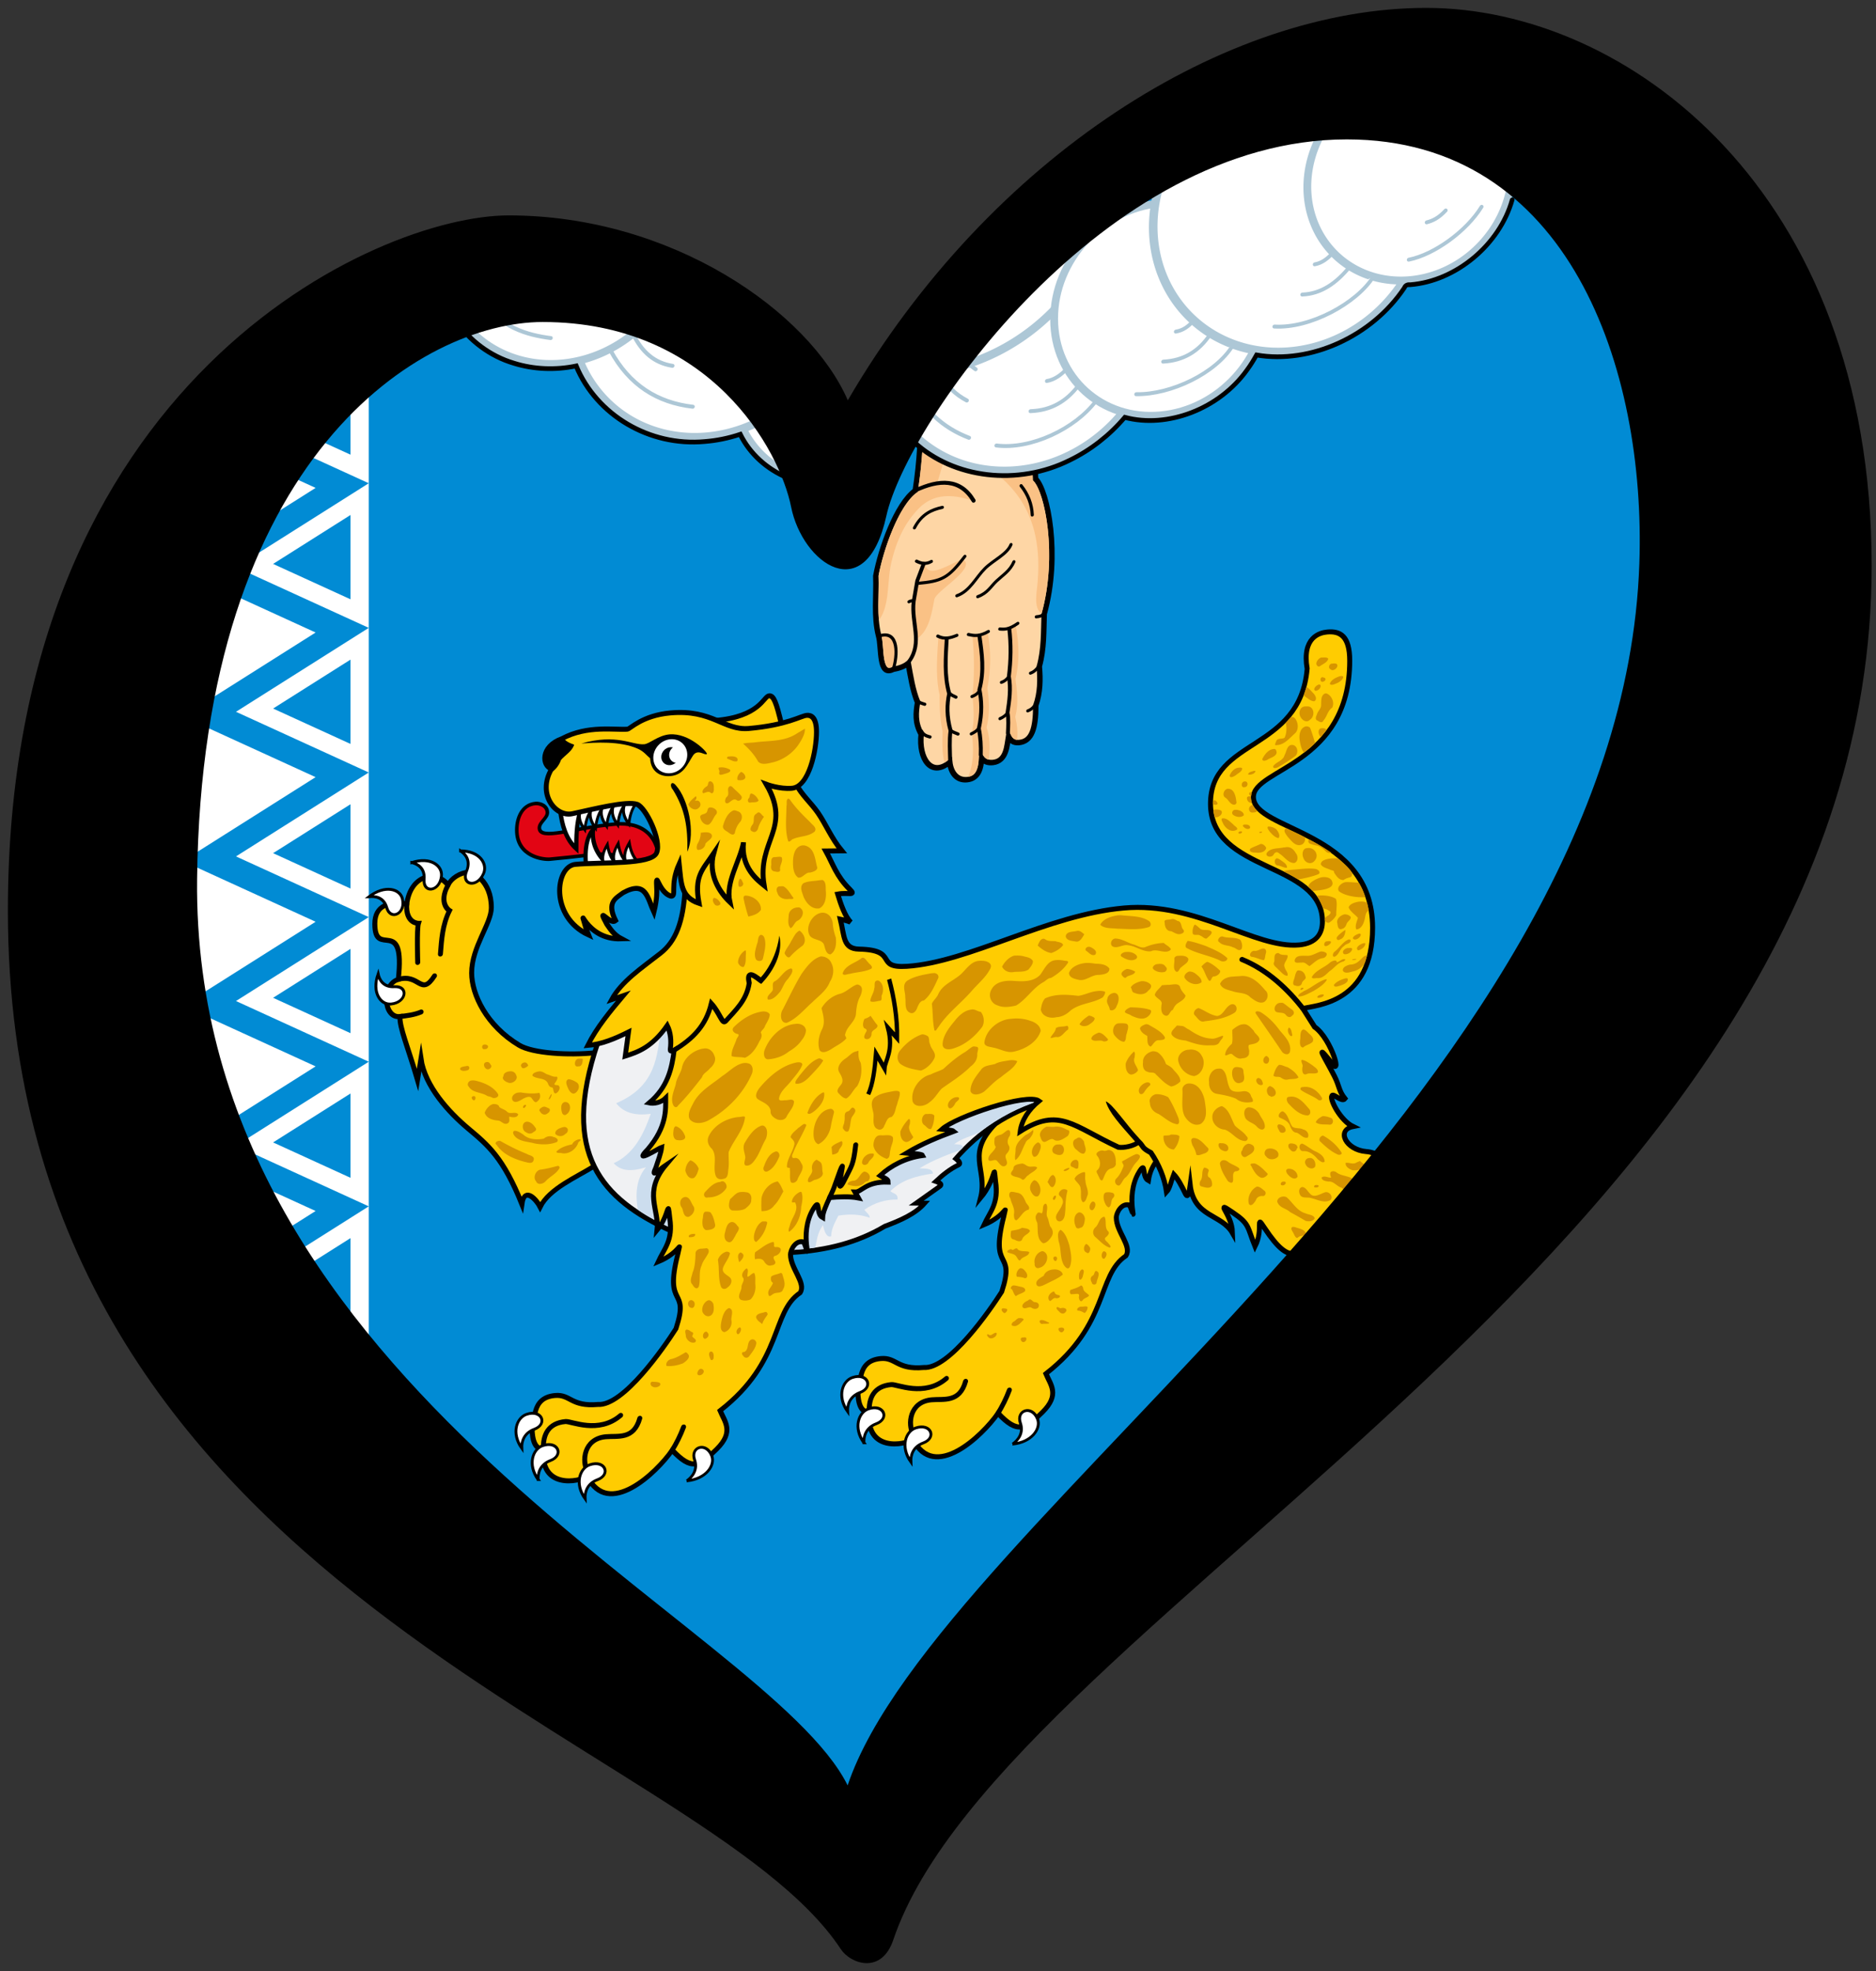 <?xml version="1.0" encoding="UTF-8" standalone="no"?>
<svg
   xmlns:dc="http://purl.org/dc/elements/1.1/"
   xmlns:cc="http://creativecommons.org/ns#"
   xmlns:rdf="http://www.w3.org/1999/02/22-rdf-syntax-ns#"
   xmlns:svg="http://www.w3.org/2000/svg"
   xmlns="http://www.w3.org/2000/svg"
   xmlns:xlink="http://www.w3.org/1999/xlink"
   xmlns:sodipodi="http://sodipodi.sourceforge.net/DTD/sodipodi-0.dtd"
   xmlns:inkscape="http://www.inkscape.org/namespaces/inkscape"
   width="238"
   height="250"
   xml:space="preserve"
   id="svg2"
   version="1.1"
   inkscape:version="0.92.3 (2405546, 2018-03-11)"
   sodipodi:docname="EuroPskov.svg"><rect width="100%" height="100%" fill="#333333" stroke="none"/><sodipodi:namedview
     pagecolor="#ffffff"
     bordercolor="#666666"
     borderopacity="1"
     objecttolerance="10"
     gridtolerance="10"
     guidetolerance="10"
     inkscape:pageopacity="0"
     inkscape:pageshadow="2"
     inkscape:window-width="1366"
     inkscape:window-height="705"
     id="namedview37"
     showgrid="false"
     inkscape:zoom="2.284"
     inkscape:cx="119"
     inkscape:cy="125"
     inkscape:window-x="-8"
     inkscape:window-y="-8"
     inkscape:window-maximized="1"
     inkscape:current-layer="svg2" /><defs
     id="defs4"><inkscape:path-effect
       effect="spiro"
       id="path-effect4259"
       is_visible="true" /><inkscape:path-effect
       effect="spiro"
       id="path-effect4255"
       is_visible="true" /><inkscape:path-effect
       effect="spiro"
       id="path-effect4251"
       is_visible="true" /><g
       id="petal"><line
         x1="0"
         y1="0"
         x2="25"
         y2="0"
         stroke="gold"
         stroke-width="2"
         id="line7" /><circle
         cx="25"
         cy="0"
         r="5"
         fill="gold"
         id="circle9" /></g><pattern
       y="0"
       x="0"
       height="6"
       width="6"
       patternUnits="userSpaceOnUse"
       id="EMFhbasepattern" /></defs><path
     style="fill:#018bd4;fill-opacity:1;stroke:none;stroke-width:1px;stroke-linecap:butt;stroke-linejoin:miter;stroke-opacity:1"
     d="M 65,30.244 8,83.231 49,202.644 108.5,240.938 234.5,69.915 176,3.033 115,43.87 108,55.232 Z"
     id="path1448"
     inkscape:connector-curvature="0"
     sodipodi:nodetypes="ccccccccc" /><path
     inkscape:connector-curvature="0"
     style="fill:#ffffff;fill-opacity:1;stroke-width:0.1"
     d="m 44.467,57.67 -9.82,-4.488 9.82,-6.206 z m 0,18.344 -9.82,-4.488 9.82,-6.206 z m 0,18.344 -9.82,-4.488 9.82,-6.206 z m 0,18.344 -9.82,-4.488 9.82,-6.206 z m 0,18.344 -9.82,-4.488 9.82,-6.206 z m 0,18.344 -9.82,-4.488 9.82,-6.206 z m 0,18.344 -9.82,-4.488 9.82,-6.206 z m 0,18.344 -9.82,-4.488 9.82,-6.206 z m 2.315,-143.127 -16.844,10.645 16.844,7.698 -16.844,10.645 16.844,7.698 -16.844,10.645 16.844,7.698 -16.844,10.645 16.844,7.698 -16.844,10.645 16.844,7.698 -16.844,10.645 16.844,7.698 -16.844,10.645 16.844,7.698 -16.844,10.646 16.844,7.698 v 4.687 z m -6.742,0.59 -16.844,10.645 16.844,7.698 -16.844,10.645 16.844,7.698 -16.844,10.645 16.844,7.698 -16.844,10.645 16.844,7.698 -16.844,10.645 16.844,7.698 -16.844,10.645 16.844,7.698 -16.844,10.645 16.844,7.698 -16.844,0.645 16.844,17.698 v 2.687 L 9.472,147.649 V 78.213 Z"
     id="path4"
     sodipodi:nodetypes="cccccccccccccccccccccccccccccccccccccccccccccccccccccccccccccccccccccccc" /><g
     id="g1164"
     transform="matrix(0.09,-0.008,0,0.09,213.348,85.614)"><g
       id="g10"
       stroke-miterlimit="8"
       style="fill:#ffcc01;stroke:#000000;stroke-width:7;stroke-linecap:round;stroke-miterlimit:8"
       transform="translate(-2616.692,-741.011)"><path
         id="path6"
         d="m 1654.25,1283.25 c -50.073,42.79 -14.889,65.283 -26,107.25 23,-25.5 18,-52.25 21.25,-21.75 4.75,31.75 -7.625,41.5 -16.375,59.75 32.625,-10.5 32.375,-30.5 27.875,-8.75 -20.25,77.25 17.202,46.026 -2.75,105.25 -16.5,24.5 -74.25,102.75 -110,97 -38.011,0 -38.727,-18 -60.5,-18 -35.25,0 -26.75,36 -32.25,44.5 0.5,32.25 16,29.25 16,29.25 -5.5,56.5 50.25,51.5 61.75,44 29.5,63 97.5,4 119.75,-26 27.5,31.5 38.123,26.266 62.75,4 24.777,-22.402 11.25,-37.5 4.75,-53.75 89.5,-61.75 71.5,-132 112.75,-156 8.99,-13.018 -13.52,-35.126 -13.52,-55.184 0,-7.372 8.124,-20.85 19.02,-15.566 13.625,36.625 -8.694,-11.985 13.125,-45.875 10.198,-15.84 3.125,6.875 13.125,13.25 1.758,-11.827 6.523,-21.023 13.25,-28.875 V 1230.5 h -224 z"
         inkscape:connector-curvature="0" /><path
         id="path8"
         d="m 1085,1137.25 c -36.354,0.565 -87.346,-6.64 -107.049,-20.16 C 932.212,1085.702 911,1039.71 911,1009.25 c 0,-36.658 27.75,-66.736 27.75,-89.5 0,-38.25 -26.5,-53 -32,-53 -12.75,0 -24.125,6.5 -29.125,15.75 -16.008,-23.158 -52.539,-19.946 -58.125,21.75 -23.985,-6.678 -45,-2.716 -45,23.5 0,50.634 43.125,-9.406 33.125,81.5 -24.236,4.668 -21.098,53.496 2.375,52.5 -1,15 11.25,44.25 24.75,91.5 L 839.5,1124 c 5.705,39.124 39.05,78.608 66.733,104.239 28.162,26.074 49.333,45.643 75.642,113.136 3.61,-25.58 20.944,-3.618 25.75,6.25 12.73,-24.582 50.986,-37.258 75.875,-50.625 z"
         inkscape:connector-curvature="0" /></g><path
       id="path12"
       d="m -1527.942,382.739 c -53.12,151.77 6.032,221.004 103.125,273.75 l 169.375,45.75 c 50.342,1.83 94.432,-5.967 132,-25.125 21.87,-6.33 42.945,-13.456 56.375,-27.5 l -12,-1.25 33.063,-20.5 c 5.812,-3.063 -5.25,-7.813 -5.25,-7.813 9.666,-8.208 20.107,-15.683 32.062,-20.312 4.704,-1.821 -3.938,-9.25 -3.938,-9.25 32.698,-34.263 73.262,-59.087 125.938,-69.375 V 321.989 h -560.5 z"
       stroke-miterlimit="5"
       style="fill:#f0f1f3;stroke:#000000;stroke-width:7;stroke-linecap:round;stroke-miterlimit:5"
       inkscape:connector-curvature="0" /><path
       id="path14"
       d="m -1254.692,698.989 c 11.167,0.091 22.27,0.254 33.313,-0.625 2.527,-9.833 2.583,-19.872 10.937,-30.625 2.292,10.77 5.56,18.251 11.5,16.75 0.242,-10.777 5.51,-19.4 10.25,-28.25 15.194,-1.074 30.053,0.426 44.25,7 -0.404,-4.817 -4.98,-8.07 -7.75,-12 14.11,-8.492 29.64,-12.091 46.75,-10.25 1.454,-8.354 -6.28,-8.83 -10,-12.75 15.711,-14.45 37.27,-18.267 60.25,-19.5 -1.86,-8.276 -11.422,-7.634 -19.25,-9 17.852,-9.456 37.858,-15.22 58,-20.75 l 3.625,-3.5 c -2.002,-5.081 -7.98,-4.417 -12.75,-5.5 10.953,-7.098 23.645,-8.982 35.5,-13.375 30.253,-19.968 56.81,-30.232 81.75,-36.25 v -35.875 h -354.875 z m -184,-330.5 c -5.468,40.356 -6.81,82.436 -63.25,101.5 9.342,12.724 24.105,20.499 48.75,19.25 -10.426,28.916 -24.003,54.565 -52.25,65 10.944,13.23 27.261,13.761 45.5,9.75 -11.248,12.085 -16.235,30.745 -11.5,58.813 13.869,11.354 29.73,20.652 46.25,29.687 l 57.313,-311 z"
       style="fill:#ccddee"
       inkscape:connector-curvature="0" /><g
       id="g40"
       style="stroke:#000000"
       transform="translate(-2616.692,-741.011)"><path
         id="path16"
         d="m 1211.75,918.25 c -2.349,45.718 -13.126,72.134 -34.643,87.055 -27.072,18.773 -54.864,34.607 -68.857,59.195 l 16.625,-4.25 c -18.621,20.503 -37.497,41.336 -50.25,65.75 19.351,0.254 38.81,-6.188 57.5,-13.875 l -4.625,33.625 c 17.75,-4.001 37.86,-9.17 59.125,-37.875 5.093,10.732 5.944,22.476 4.375,33.875 -0.25,4.688 5.5,1.75 5.5,1.75 -3.321,25.694 -9.063,51.285 -35.25,71.125 6.824,2.104 16.651,1.227 23.25,-4.75 0.01,16.475 1.76,40.558 -25.125,69.875 -22.5,20.813 16.5,-0.375 19.438,-1.063 -0.967,9.096 -5.175,18.517 -7.938,27.313 -8.125,16.75 4.141,3.953 14.016,-1.797 -32.558,35.895 -9.146,61.352 -12.516,90.922 17.5,-19.25 14.625,-45.625 17.875,-15.125 4.75,31.75 -7.625,41.5 -16.375,59.75 32.625,-10.5 32.375,-30.5 27.875,-8.75 -20.25,77.25 17.202,46.026 -2.75,105.25 -16.5,24.5 -74.25,102.75 -110,97 -38.011,0 -38.727,-18 -60.5,-18 -35.25,0 -26.75,36 -32.25,44.5 0.5,32.25 16,29.25 16,29.25 -5.5,56.5 50.25,51.5 61.75,44 29.5,63 97.5,4 119.75,-26 27.5,31.5 38.123,26.266 62.75,4 24.777,-22.402 11.25,-37.5 4.75,-53.75 89.5,-61.75 71.5,-132 112.75,-156 8.99,-13.018 -13.52,-35.126 -13.52,-55.184 0,-7.372 8.124,-20.85 19.02,-15.566 13.625,36.625 -8.694,-11.985 13.125,-45.875 10.198,-15.84 3.125,6.875 13.125,13.25 0.303,-6.903 5.23,-17.403 9.896,-27.164 13.311,0.044 28.64,0.802 40.354,4.039 l -4.5,-8.625 c 9.25,1 15.375,-13.75 46.625,-9.875 0,-4.375 -5.5,-5.875 -11.375,-10.25 15.24,-12.494 35.71,-21.744 59.875,-22.875 -1.25,-2.75 -17.5,-4.25 -22.875,-5.375 22.755,-11.662 45.404,-18.68 66.875,-24.75 -2,-2 -16.625,-4.625 -16.625,-4.625 19.25,-15.5 120.25,-41.125 136.75,-27.375 -14.784,10.822 -24.519,24.817 -26.5,40.5 54.875,-30.004 74.467,-0.903 138.5,34.5 8.039,1.896 22.37,0.028 28.875,-5 7.039,7.544 3.295,8.371 16.875,16.75 11.247,17.692 19.221,37.227 22.125,57.563 4.548,-4.364 6.954,-16.822 10,-24.188 6.045,6.907 11.37,17.595 16,27.625 5.331,11.55 6.125,-4.125 7.125,-11 5.25,46.875 44.25,44.875 59.75,73.25 -0.875,-28 -27.049,-49.6 0.125,-28.875 24.467,18.661 20.353,21.741 31.75,50.875 12.56,-23.98 -0.708,-47.264 13.375,-24.75 39.8,63.625 40.362,22.357 67.75,61.25 12.659,17.976 16,63.731 16,78.75 0,31.852 -22.262,35 -44.5,35 -25.924,0 -24.16,-8.75 -41.25,-8.75 -17.35,0 -31.255,9.81 -29.75,36.75 0.883,15.804 -1.208,33.172 21.25,41.5 5.449,48.549 52.836,43.623 67.5,29 33.2,55.083 87.748,-2.84 101.75,-25.5 10.504,-16.998 23.75,-32.5 23.5,-47 9,3 58.498,17.562 59.25,-30.5 0.376,-24.009 -5,-34 -36.25,-42.5 17.5,-134 -50.125,-159.5 -37.375,-208 0.125,-3.5 -9.729,-12.622 -24.504,-15.113 -28.857,-4.866 -42.764,-34.201 -18.746,-36.887 -17.727,-10.137 -33.51,-41.712 -29.7,-46.505 2.196,-2.764 14.467,11.208 18.45,6.38 -9.005,-12.091 -7.626,-18.166 -14.789,-32.936 -12.816,-26.427 -28.615,-51.403 -7.086,-23.439 20.875,33.625 3,-30.25 -21,-48.75 l -16.5,-27.5 c 19.5,-3 98.25,1.01 98.25,-105 0,-137.515 -168,-151 -168,-199 0,-40.528 135.75,-32.641 135.75,-180.25 0,-35 -13.64,-43.25 -31.75,-43.25 -10.5,0 -35.75,4.25 -28.25,49.25 -10,116.084 -136.25,85.493 -136.25,178 0,98.118 157.75,94.989 157.75,180.25 0,15.782 -7.42,30 -32.75,30 -61.75,0 -144.552,-74 -247,-74 -107.832,0 -218.5,57.094 -305.75,55 -46.753,-1.122 -10.485,-24 -67.75,-30.25 -22.62,-2.469 -20.375,-19.875 -26.25,-44.5 0,0 11.5,3.375 14.75,5.75 -7.982,-8.194 -14.438,-27.585 -18.5,-41.5 14.75,-1.5 27.036,5.708 16.75,-5.375 -18.628,-20.071 -23.444,-37.68 -33.5,-56.75 l 22.5,1.75 c -14.435,-18.81 -22.718,-40.006 -33.61,-56.648 -10.07,-15.382 -22.696,-26.724 -31.39,-44.227 l -20.125,-85.625 c -6.973,-29.922 -10.693,-41.118 -17.483,-41.135 -7.69,-0.019 -12.624,28.642 -76.892,28.01 z"
         stroke-miterlimit="8"
         inkscape:connector-curvature="0"
         style="fill:#ffcc01;stroke-width:7;stroke-linecap:round;stroke-miterlimit:8" /><path
         id="path18"
         d="m 1133,878.5 c -19.875,-27.25 -36.6,-19.75 -111.75,-19.75 -8.629,0 -46.625,-7.122 -46.625,-45.25 0,-16.655 7.125,-35 26.375,-35 6.281,0 16.75,4.622 16.75,14.375 0,7.75 -11.25,12.491 -11.25,20.375 0,18.757 47.828,4.25 106.75,4.25 39.507,0 62,23.098 62,61 z"
         stroke-miterlimit="8"
         inkscape:connector-curvature="0"
         style="fill:#e20514;stroke-width:5;stroke-linecap:round;stroke-miterlimit:8" /><path
         id="path20"
         d="m 1499.5,1070.5 c 6.956,26.414 11.618,55.589 11.25,84 L 1498,1139 c 8.188,32.763 -4.219,45.864 -5,56.5 l -12,-21.75 c -1.69,20.801 -4.32,42.935 -11,56.25"
         stroke-miterlimit="5"
         inkscape:connector-curvature="0"
         style="fill:none;stroke-width:6;stroke-miterlimit:5" /><path
         id="path22"
         d="m 1073.486,881.929 c -1.029,-7.068 -6.788,-42.142 8.644,-59.824 -1.873,17.154 4.034,35.295 21.505,51.653 M 1035.75,791.25 c 2.725,21.366 8.112,41.253 22.75,56 0.049,-17.194 0.233,-34.404 5.5,-52.25"
         stroke-miterlimit="5"
         inkscape:connector-curvature="0"
         style="fill:#ffffff;stroke-width:6;stroke-miterlimit:5" /><path
         id="path24"
         d="m 1128.263,872.545 c -3.653,-9.227 -0.406,-18.096 4.922,-26.855 1.69,10.053 4.715,19.627 11.928,27.698 m -32.522,-1.176 c -3.653,-9.228 -0.406,-18.096 4.923,-26.855 1.69,10.053 4.714,19.627 11.928,27.698 m -32.126,-0.823 c -3.653,-9.228 -0.406,-18.096 4.923,-26.856 1.69,10.054 4.714,19.628 11.928,27.698 m 11.958,-80.574 c -3.106,9.426 0.654,18.089 6.486,26.521 1.098,-10.135 3.558,-19.87 10.287,-28.349 m -32.398,1.703 c -3.106,9.426 0.654,18.089 6.486,26.521 1.098,-10.135 3.558,-19.87 10.287,-28.349 m -32.398,2.328 c -3.106,9.426 0.654,18.089 6.486,26.521 1.098,-10.135 3.558,-19.87 10.287,-28.349 m -32.398,3.078 c -3.106,9.426 0.654,18.089 6.486,26.521 1.098,-10.135 3.558,-19.87 10.287,-28.349 M 1064,795 c -3.106,9.426 0.654,18.089 6.486,26.521 1.098,-10.135 3.558,-19.87 10.287,-28.349"
         stroke-miterlimit="5"
         inkscape:connector-curvature="0"
         style="fill:#ffffff;stroke-width:4;stroke-linecap:round;stroke-miterlimit:5" /><path
         id="path26"
         d="m 1057.25,869.25 c -28.486,0.03 -36.558,70.496 18.5,101 l -3.25,-8.5 c -11.56,-43.604 -3.481,15.384 49.625,18.25 -11.274,-6.934 -16.427,-16.477 -20.625,-22.75 -15,-29.25 4.125,2.375 12.375,-3.5 -13.054,-27.64 0.534,-31.74 10.625,-38.5 32.623,-15.124 34.448,10.824 43.5,31.25 4.75,-18.75 4,-30.75 4,-30.75 -1.554,-33.92 1.022,2.968 20,10.25 8.5,2.25 -2,-15.5 11.5,-44.625 3.066,29.535 2.439,47.206 28,58.25 -6.902,-38.814 4.284,-46.056 20.875,-69 -8.583,30.19 8.643,56.364 22.5,70.875 -6.036,-28.732 14.021,-55.205 19.375,-82.25 -4.125,35.125 20.375,55.5 29,63.25 -10.375,-64.375 39.5,-76 3.25,-142 0,0 18.617,8.625 36,8.625 24.251,0 34.625,-50.622 34.625,-76.375 0,-21.134 -8.125,-24.5 -13.875,-24.5 -8.16,0 -27.25,11.25 -81.5,11.25 -35.257,0 -50.999,-31.75 -110.5,-31.75 -39.875,0 -56.731,17.5 -60.5,17.5 -17.26,0 -56.5,-11.125 -92.75,5.25 -30.25,8.125 -27.875,35.5 -14.25,41.25 -20.94,33.724 5.597,68.796 29.25,65.75 30.13,-3.88 76.357,-11.577 91.148,-5.078 12.257,5.387 34.823,53.96 27.602,70.828 -7.036,16.437 -76.418,5.959 -114.5,6 z"
         stroke-miterlimit="8"
         inkscape:connector-curvature="0"
         style="fill:#ffcc01;stroke-width:7;stroke-linecap:round;stroke-miterlimit:8" /><g
         id="g38"
         stroke-miterlimit="8"
         style="fill:none;stroke-width:7;stroke-linecap:round;stroke-miterlimit:8"><path
           id="path28"
           d="m 819.5,904.25 c -1.75,27.25 16.5,28.5 16.5,28.5 -2.5,7.5 -1,55 -1,55 M 877.625,882.5 c -14,25 2.125,36.25 2.125,36.25 -10.03,19.555 -11.123,39.798 -12.75,60 m -8.375,30 c -19.125,28.25 -21.125,-5.75 -51,0.5 m 2.375,52.5 c 9.917,-0.336 19.833,-0.503 29.75,-3.75"
           inkscape:connector-curvature="0" /><path
           id="path30"
           d="m 1471.5,1677.75 c -0.977,-19.47 6.455,-35.727 31.008,-35.727 8.281,0 46.638,22.24 77.742,-1.773 m -46.75,74.25 c -8.021,-14.222 -5.507,-46 26,-46 17.125,0 39.301,7.852 47.75,-21.75 m 45.75,49 c 5.928,-9.227 11.402,-19.363 16,-31.25"
           inkscape:connector-curvature="0" /><path
           id="path32"
           d="m 1415.646,1370.711 c 3.16,-6.609 6.2,-12.878 7.604,-17.461 25.75,-71.625 -7.7,36.31 14.995,-8.49 7.91,-15.613 10.981,-16.515 14.105,-45.012"
           inkscape:connector-curvature="0" /><path
           id="path34"
           d="m 1012.25,1689 c -0.977,-19.47 6.455,-35.727 31.008,-35.727 8.281,0 46.638,22.24 77.742,-1.773 m -46.75,74.25 c -8.021,-14.222 -5.507,-46 26,-46 17.125,0 39.301,7.852 47.75,-21.75 m 45.75,49 c 5.928,-9.227 11.402,-19.363 16,-31.25"
           inkscape:connector-curvature="0" /><path
           id="path36"
           d="m 1196.5,1143.5 c 26.33,-13.796 44.547,-30.134 52.313,-61 12,14.25 15.437,31 20.187,26.75 13.898,-14.278 29.563,-26.9 33.25,-50.75 -3.375,-16.75 2.75,-14 16.25,-2.25"
           inkscape:connector-curvature="0" /></g></g><path
       id="path42"
       d="m -1271.942,254.364 c 8.125,36.625 -25.75,65.75 -25.75,65.75 l -5,-5 c 0,0 24.875,-19.125 30.75,-60.75 z"
       inkscape:connector-curvature="0" /><path
       id="path44"
       d="m -764.567,585.239 c -19.625,-22.625 -37.625,-52.25 -47.25,-56.5 5,16.875 18.938,32.813 42.625,61.875 z"
       inkscape:connector-curvature="0" /><g
       id="g50"
       stroke-miterlimit="8"
       style="fill:none;stroke:#000000;stroke-width:7;stroke-linecap:round;stroke-miterlimit:8"
       transform="translate(-2616.692,-741.011)"><path
         id="path46"
         d="m 1996.75,1086.75 c 37.495,18.722 65.308,48.807 86,76.75"
         inkscape:connector-curvature="0" /><path
         id="path48"
         d="m 2018.25,1712.75 c -7.5,-25.75 6.734,-43 26.75,-43 7.496,0 16.6,2.994 26.989,2.994 15.847,0 37.379,-4.67 46.261,-17.994 m 28.25,1 c -2.851,24.185 -14.962,29.5 -37.5,29.5 -18.881,0 -44.16,19.255 -24,48.5"
         inkscape:connector-curvature="0" /></g><g
       id="g60"
       transform="translate(-2616.692,-741.011)"><path
         id="path52"
         d="m 1162.625,729.25 c -5.102,-4.712 -8.69,-10.403 -17.234,-15.026 -25.017,-13.536 -61.117,-14.326 -79.891,-14.474 50.125,-10 72.042,8.875 88.75,8.875 7.625,0 19.644,-10.75 35.5,-10.75 28.021,0 54.98,31.055 52.75,32.375 -3.278,1.94 -12.927,-9.075 -19.625,0.625 -7.803,11.3 -12.73,25.875 -31.625,25.875 -15.66,0 -27.98,-10.044 -28.625,-27.5 z"
         inkscape:connector-curvature="0" /><circle
         id="circle54"
         r="23.939"
         cy="728.813"
         cx="1191"
         style="fill:#ffffff" /><circle
         id="circle56"
         r="12.625"
         cy="728.688"
         cx="1190.875" /><circle
         id="circle58"
         r="12.314"
         cy="726.813"
         cx="1201.688"
         style="fill:#ffffff" /></g><g
       id="g90"
       transform="translate(-2616.692,-741.011)"><path
         d="m 779.125,998.875 c 1.749,8.725 7.586,19.722 23.125,20.125 20.248,0.526 17.131,23.915 -5,24 -14.5,0.056 -27.372,-18.357 -18.125,-44.125 z"
         id="a"
         inkscape:connector-curvature="0"
         style="fill:#ffffff;stroke:#000000;stroke-width:4" /><use
         id="use63"
         xlink:href="#a"
         transform="matrix(0.243,0.97,0.97,-0.243,-392.091,376.029)"
         x="0"
         y="0"
         width="100%"
         height="100%" /><use
         id="use65"
         xlink:href="#a"
         transform="matrix(-0.111,0.994,0.994,0.111,-79.838,-39.129)"
         x="0"
         y="0"
         width="100%"
         height="100%" /><use
         id="use67"
         xlink:href="#a"
         transform="matrix(-0.422,0.906,0.906,0.422,319.154,-291.526)"
         x="0"
         y="0"
         width="100%"
         height="100%" /><g
         id="b"><use
           id="use69"
           xlink:href="#a"
           transform="matrix(0.969,-0.246,-0.246,-0.969,561.675,2924.005)"
           x="0"
           y="0"
           width="100%"
           height="100%" /><use
           id="use71"
           xlink:href="#a"
           transform="matrix(0.968,-0.25,-0.25,-0.968,500.255,2893.287)"
           x="0"
           y="0"
           width="100%"
           height="100%" /><use
           id="use73"
           xlink:href="#a"
           transform="matrix(0.97,-0.244,-0.244,-0.97,469.681,2844.412)"
           x="0"
           y="0"
           width="100%"
           height="100%" /><use
           id="use75"
           xlink:href="#a"
           transform="rotate(-109.92,1260.756,1222.911)"
           x="0"
           y="0"
           width="100%"
           height="100%" /></g><use
         id="use78"
         xlink:href="#b"
         transform="translate(459.25,-11)"
         x="0"
         y="0"
         width="100%"
         height="100%" /><g
         id="g88"><use
           id="use80"
           xlink:href="#a"
           transform="matrix(0.904,-0.427,-0.427,-0.904,1810.753,3011.077)"
           x="0"
           y="0"
           width="100%"
           height="100%" /><use
           id="use82"
           xlink:href="#a"
           transform="matrix(0.916,-0.401,-0.401,-0.916,1704.008,2980.289)"
           x="0"
           y="0"
           width="100%"
           height="100%" /><use
           id="use84"
           xlink:href="#a"
           transform="matrix(0.919,-0.395,-0.395,-0.919,1666.12,2937.095)"
           x="0"
           y="0"
           width="100%"
           height="100%" /><use
           id="use86"
           xlink:href="#a"
           transform="rotate(-146.002,1622.41,1120.009)"
           x="0"
           y="0"
           width="100%"
           height="100%" /></g></g><path
       id="path92"
       d="m -463.344,359.449 c 1.768,-0.164 4.327,-0.28 4.94,0.285 -1.188,1.126 -5.517,1.065 -6.103,0.314 -0.23,-0.234 0.495,-0.524 1.163,-0.6 z M -606.02,111.676 c 0,0 -2.782,-1.455 -3.516,0.625 -0.887,2.518 2.422,4.391 2.422,4.391 z m 0.296,14.938 c 0,0 -6.105,-0.345 -7.062,-6.875 -0.644,-4.389 5.625,-2.516 5.625,-2.516 -0.057,3.19 0.36,6.322 1.437,9.391 z m 12.349,41.5 c -1.205,-0.233 -2.995,0.886 -1.526,1.524 1.176,0.376 3.996,-0.173 3.264,-1.317 -0.49,-0.256 -1.168,-0.199 -1.738,-0.207 z m 67.495,16.687 c 11.19,6.405 21.83,13.91 32.188,21.813 -2.292,0.642 -5.502,-0.102 -7.5,-2.125 -2.838,-2.873 -4.655,-4.947 -8.438,-7.563 -4.674,-3.23 -6.216,-1.71 -14.438,-5.875 -2.35,-1.19 -2.667,-4.339 -1.812,-6.25 z m -96.243,-19.63 c -1.568,-0.424 -3.898,1.614 -1.986,2.777 1.53,0.684 5.201,-0.315 4.249,-2.4 -0.64,-0.466 -1.521,-0.362 -2.263,-0.377 z m -36.763,-47.206 c -1.388,0.154 -1.967,4.028 -1.12,5.469 0.605,1.03 4.799,1.821 5.624,0.21 0.872,-1.7 -2.768,-5.871 -4.504,-5.679 z m 0.645,24.09 c 2.675,0.488 6.059,0.023 8.465,-2.5 1.74,-1.824 2.606,-4.89 -0.274,-6.639 -2.393,-1.453 -7.827,-2.286 -10.143,-1.236 0.195,3.427 0.925,6.948 1.952,10.375 z M -508.696,30.069 c -4.412,0.67 -3.82,8.47 -0.108,12.183 l 8.328,-9.369 c -0.572,-1.508 -4.282,-3.413 -8.22,-2.814 z m -20.299,-60 -3.932,11.547 c 4.138,2.584 9.84,9.337 15.174,9.312 4.704,-2.46 0.826,-8.961 -1.732,-11.674 -2.19,-2.294 -6.413,-8.129 -9.51,-9.185 z m -21.799,40.285 -7.44,7.548 c 1.911,6.355 1.298,15.794 -1.624,20.839 -3.844,1.986 -10.624,-1.277 -11.914,4.47 -0.978,1.904 -2.85,5.803 1.136,4.815 10.614,0.669 18.017,-8.398 25.668,-14.31 5.478,-4.922 4.31,-14.145 0.81,-19.71 -0.908,-1.444 -2.725,-4.072 -6.636,-3.652 z m -0.277,39.428 c -5.76,1.266 -5.972,9.107 -8.707,13.273 -1.996,8.074 -11.697,8.401 -16.036,14.242 -0.688,4.185 5.495,3.001 7.647,1.643 8.174,-3.938 16.247,-8.403 23.785,-13.367 5.552,-5.23 1.64,-16.947 -6.69,-15.791 z m 21.193,-24.424 c -8.18,1.376 -9.69,11.377 -8.66,18.201 0.73,5.187 2.57,14.433 6.217,18.53 5.599,-3.577 10.94,-7.504 15.55,-12.07 -1.775,-6.319 -4.521,-15.786 -7.007,-21.987 -1.272,-1.917 -3.888,-2.726 -6.1,-2.674 z m -75.28,114.67 c 2.827,0.029 5.278,0.352 6.802,-1.725 -2.587,-2.783 -4.753,-5.992 -6.354,-9.098 -7.839,1.56 -5.714,10.768 -0.447,10.823 z m 48.106,26.564 c -6.64,1.491 0.246,9.543 1.832,12.319 4.856,5.345 10.364,14.619 18.863,12.693 3.43,-0.56 6.48,-5.019 5.34,-10.024 -8.57,-5.317 -17.3,-10.16 -26.035,-14.988 z m 42.655,99.006 c 2.842,4.013 7.96,15.024 8.764,18.149 2.216,0.913 5.953,1.997 7.6,3.716 4.805,2.383 3.597,4.739 -0.322,7.41 -7.244,2.237 -5.076,10.151 1.233,10.045 4.07,-2.085 8.246,-5.907 10.182,-9.772 -0.302,-7.512 1.922,-15.697 -0.432,-22.935 -5.96,-4.879 -19.483,-7.653 -27.025,-6.613 z m -33.373,-39.926 c -8.735,0.047 -14.038,0.795 -14.038,0.795 7.274,4.416 14.1,8.773 21.102,13.621 7.663,-0.626 21.661,-2.396 28.955,-5.049 3.792,-2.695 -1.697,-7.02 -4.602,-7.617 -10.22,-2.397 -21,-1.501 -31.417,-1.75 z m 40.625,14.258 c -6.145,0.643 -19.587,5.773 -19.04,11.98 l 5.905,6.126 c 5.093,-0.016 30.777,1.434 27.933,-9.631 -1.453,-6.825 -8.728,-8.668 -14.798,-8.475 z m 10.6,-25.242 c -4.371,0.341 -12.22,1.277 -12.128,7.033 2.84,4.988 9.561,6.338 14.229,9.219 1.95,0.87 4.74,0.872 4.386,3.736 2.981,4.919 6.858,11.628 13.327,11.877 8.15,-4.853 12.991,-0.275 12.013,-9.406 -5.207,-8.707 -12.556,-14.737 -19.186,-21.388 -4.045,-1.091 -8.513,-1.254 -12.642,-1.071 z m 22.552,35.137 c -5.484,0.367 -13.107,6.216 -9.047,12.072 8.699,7.397 25.722,11.527 37.047,11.435 -2.181,-7.239 -5.129,-14.312 -9.139,-21.052 -3.766,-0.55 -15.038,-2.519 -18.861,-2.455 z m 17.853,29.232 c -4.7,0.541 -11.394,1.748 -13.332,6.606 2.338,6.572 9.057,10.665 13.145,16.127 -1.516,4.938 -4.56,10.968 -2.317,16.015 7.558,0.304 11.054,-8.796 12.163,-15.074 1.104,-5.005 1.178,-7.66 5.252,-10.131 a 113.215,113.215 0 0 0 -2.08,-10.324 c -3.681,-3.718 -10.8,-3.315 -12.83,-3.219 z m 12.52,77.121 c -6.43,-2.168 -9.94,11.44 -23.678,10.402 -3.997,0.431 -11.385,2.566 -10.232,7.813 3.134,5.267 10.585,2.57 15.502,2.012 5.967,-1.232 11.995,-4.407 15.297,-10.383 1.271,-3.187 2.254,-6.49 3.11,-9.844 z M -603.094,81.582 c -2.505,0.592 -8.38,0.979 -7.87,4.456 3.282,0.89 9.4,-0.064 10.075,-3.946 -0.474,-0.679 -1.495,-0.535 -2.205,-0.51 z m -13.541,13.696 c -4.85,0.357 -4.71,9.113 0.728,7.976 5.289,0.208 5.163,-8.118 -0.04,-8 -0.23,0 -0.46,-0.02 -0.688,0.024 z m -12.553,38.826 c -4.329,-0.585 -6.162,4.954 -2.535,7.225 3.696,3.06 10.373,4.765 14.402,1.65 0.815,-5.114 -7.695,-9.036 -11.867,-8.875 z m -10.99,-30.652 c -5.433,0.64 -7.956,9.006 -3.094,12.2 4.28,2.99 6.093,9.202 11.205,10.846 2.833,1.014 5.302,-1.141 4.275,-4.093 -0.842,-7.414 -2.915,-18.651 -12.386,-18.953 z m 15.11,-28.358 c -5.516,0.262 -10.385,5.14 -12.17,10.1 0.699,4.52 6.69,1.361 9.025,-0.018 2.93,-2.384 8.717,-4.262 8.693,-8.633 -1.161,-1.687 -3.801,-1.351 -5.549,-1.449 z m 50.073,-21.922 c -7.498,-0.13 -13.011,6.652 -16.166,12.653 0.023,4.462 6.47,2.517 8.68,0.836 4.774,-1.85 14.126,-4 10.746,-11.27 -0.488,-1.439 -1.668,-2.446 -3.26,-2.219 z m 63.395,-85.074 c -3.238,0.394 -8.617,5.088 -5.195,8.098 3.65,1.29 9.435,-3.645 7.515,-7.408 -0.591,-0.61 -1.51,-0.74 -2.32,-0.69 z m 4.564,-9.982 c -3.928,1.195 -1.9,8.303 2.31,6.166 2.913,-0.64 3.914,-4.452 0.53,-5.315 -0.87,-0.443 -1.828,-0.975 -2.84,-0.851 z m -0.943,-27.922 c -3.639,0.609 -7.22,4.794 -7.008,8.488 0.568,2.692 3.082,5.313 5.815,3.08 3.865,-2.229 9.796,-4.23 11,-8.945 -1.817,-2.849 -6.897,-2.136 -9.807,-2.623 z m 15.611,9.976 c -4.535,-0.66 -6.647,5.708 -2.539,7.817 3.824,4.575 12.762,-2.74 8.453,-6.88 -1.775,-0.982 -3.936,-1.045 -5.914,-0.937 z m 11.082,18.616 c -5.538,1.162 -12.708,3.814 -14.738,9.523 2.16,3.596 7.826,0.556 10.88,-0.256 3.334,-1.453 8.069,-4.168 8.083,-8.162 -0.983,-1.117 -2.854,-1.149 -4.225,-1.105 z m -21.33,22.543 c -6.502,2.026 -5.268,10.958 -5.7,16.277 0.02,4.974 -4.989,7.882 -5.997,12.682 -1.375,2.788 -2.82,6.82 1.084,8.365 2.436,1.824 6.25,4.735 8.219,0.633 5.085,-5.009 5.828,-13.445 12.33,-16.957 3.721,-6.976 -0.648,-16.764 -7.219,-20.475 -0.845,-0.383 -1.784,-0.621 -2.717,-0.525 z m -28.382,15.837 c -7.622,-0.398 -9.526,9.23 -6.1,14.534 2.25,4.393 8.343,9.298 12.943,4.89 8.013,-4.378 6.113,-18.688 -3.63,-19.25 a 15.037,15.037 0 0 0 -3.213,-0.174 z M -647.732,144.493 c -2.307,1.592 0.802,5.537 1.387,7.615 3.388,6.917 11.819,14.718 19.777,9.816 0.681,-3.126 -4.312,-5.227 -5.72,-7.728 -4.453,-3.982 -8.81,-9.928 -15.444,-9.703 z m 31.961,11.601 c -2.267,-0.686 -3.929,1.544 -1.688,3.035 1.717,2.587 7.591,5.506 9.22,1.8 -0.134,-3.546 -4.556,-5.073 -7.532,-4.835 z m 22.17,29.254 c -4.717,2.091 -10.08,2.962 -14.56,5.457 -2.569,4.527 4.507,6.01 7.656,6.11 5.188,1.25 13.13,1.093 14.843,-5.147 -1.15,-3.094 -4.467,-6.379 -7.94,-6.42 z m 10.764,-23.582 c -2.552,1.404 1.103,5.56 2,7.297 3.445,3.958 7.3,9.005 12.548,10.275 2.859,-3.216 -0.388,-8.771 -2.449,-11.775 -2.908,-3.447 -7.696,-5.361 -12.1,-5.797 z m 11.9,45.863 c -4.73,1.682 -2.798,10.244 2.322,10.307 3.946,1.1 8.592,4.4 12.258,4.19 0.21,-5.52 -5.986,-8.89 -9.658,-12.11 -1.533,-0.906 -3.039,-2.361 -4.922,-2.387 z m 9.506,-14.431 c -7.742,1.103 -18.288,-1.426 -23.61,5.834 -1.93,5.107 6.751,7.327 9.44,3.46 2.447,-4.157 5.364,-4.61 8.7,-1.042 6.888,4.721 11.69,13.95 20.556,15.005 6.11,-1.258 5.759,-9.707 2.445,-13.613 -2.797,-5.556 -7.91,-10.572 -14.635,-9.668 -0.965,-0.022 -1.93,0.017 -2.896,0.024 z m 33.64,3.902 c -7.158,-0.64 -7.714,9.072 -5.248,13.723 1.776,6.18 10.142,10.742 15.217,5.386 7.92,-7.496 0.01,-20.122 -9.969,-19.109 z m 28.844,133.863 c -3.555,-0.72 -5.717,2.22 -4.695,5.502 1.945,2.584 6.758,-0.2 8.473,-2.197 2.372,-3.004 -1.364,-3.707 -3.778,-3.305 z m 24.606,-13.744 c -4.26,2.449 -8.749,5.368 -11.797,9.205 -0.961,3.423 2.05,5.208 4.724,3.319 5.579,-1.06 7.462,-7.969 7.303,-12.536 l -0.092,-0.01 z m -1.188,-22.12 c -5.543,0.792 -12.011,5.965 -9.705,12.206 0.154,3.695 1.415,9.735 6.483,7.871 3.733,-0.436 5.45,-3.57 6.502,-6.662 1.306,-3.142 6.342,-5.373 5.734,-9.006 -2.036,-2.663 -5.68,-4.375 -9.014,-4.41 z m 20.828,29.005 c -3.26,0.664 -7.939,2.233 -8.882,5.644 2.495,4.751 10.335,0.777 11.173,-3.562 0.347,-1.389 -1.056,-2.259 -2.29,-2.082 z m 6.903,13.992 c -4.018,0 -13.67,5.12 -8.326,9.404 4.317,-0.281 9.825,-3.842 10.23,-8.435 -0.219,-0.815 -1.167,-1.042 -1.904,-0.969 z m -21.43,5.016 c -4.416,-1.1 -11.402,3.79 -6.727,7.93 4.24,1.541 10.795,-1.412 11.457,-6.098 -0.456,-2.033 -3.16,-1.898 -4.73,-1.832 z m -0.24,-12.147 c -8.176,2.485 -12.858,10.77 -19.711,15.46 -2.617,1.29 -4.108,7.803 0.228,7.038 6.385,-2.622 6.98,-10.763 13.153,-13.801 2.34,-3.422 9.256,-2.092 9.19,-7.105 -0.426,-1.132 -1.693,-1.749 -2.86,-1.592 z m -39.514,13.5 c -6.79,1.646 -13.08,5.716 -20.35,4.163 -5.445,-0.335 -14.582,-2.491 -16.175,4.947 -0.64,5.125 6.827,3.42 9.752,4.175 4.944,-0.713 7.476,3.816 11.152,5.832 6,-3.568 11.157,-9.288 18.662,-9.507 3.668,0.035 8.044,-4.93 3.945,-7.577 -2.045,-1.284 -4.556,-2.1 -6.986,-2.033 z m 32.768,13.66 c -3.548,-0.067 -7.1,3.596 -10.014,3.528 -0.062,-4.732 -6.918,-2.14 -9.225,-0.67 -8.067,6.79 -20.198,8.935 -25.908,18.334 0.309,3.272 5.666,1.746 7.977,2.242 7.078,1.115 12.06,-4.165 17,-8.22 6.68,-3.594 10.979,-10.667 18.988,-11.891 1.134,-0.154 5.843,-2.997 1.182,-3.323 z m 2.271,27.254 c -5.753,1.196 -12.484,3.084 -16.299,7.762 0.128,4.52 6.732,2.175 9.32,1.732 3.9,-1.089 11.734,-3.17 10.06,-8.605 -0.71,-0.915 -2.032,-0.94 -3.08,-0.889 z m -33.681,19.727 c -1.903,0.12 -7.222,1.372 -5.676,4.05 2.796,0.841 8.17,0.095 8.91,-3.103 -0.594,-1.093 -2.19,-0.941 -3.234,-0.947 z m 5.583,-20.822 c -11.056,2.404 -19.904,10.288 -30.576,13.845 -2.5,1.753 -8.314,3.224 -7.867,6.887 7.35,1.019 14.649,-3.252 21.426,-5.768 6.814,-3.595 14.532,-7.504 18.816,-14.03 -0.025,-0.902 -1.12,-1.002 -1.799,-0.934 z m -32.83,8.947 c -1.905,-0.42 -4.046,3.303 -1.078,2.756 1.841,0.168 4.399,-2.904 1.078,-2.756 z m -6.607,-24.924 c -3.345,2.886 -3.527,8.605 -5.18,12.633 -1.157,3.055 -2.255,7.758 2.344,8.388 3.22,1.694 7.86,1.579 8.941,-2.625 0.704,-3.226 4.664,-4.301 5.46,-7.087 -0.917,-6.373 -4.623,-11.378 -11.565,-11.309 z m -28.59,-27.041 c -5.793,1.17 -3.181,8.156 -4.369,12.043 -2.859,4.262 3.637,8.043 5.668,11.13 4.019,3.345 7.444,9.505 12.969,10.06 1.724,-4.02 -3.013,-8.028 -3.72,-11.987 -3.333,-6.258 5.524,-11.065 3.821,-17.027 -3.931,-1.122 -8.858,-0.491 -12.074,-3.795 -0.71,-0.336 -1.51,-0.51 -2.295,-0.424 z m -21.445,-8.156 c -3.72,0.659 -6.872,3.08 -10.934,2.101 -4.434,-0.865 -9.09,6.326 -3.545,8.157 6.016,1.15 11.172,4.998 17.082,6.185 2.013,-2.108 1.524,-6.383 2.698,-9.174 1.296,-4.087 -0.452,-8.096 -5.301,-7.27 z m -254.25,481.994 c -2.844,-0.868 -8.26,1.863 -5.729,5.05 3.741,0.153 6.736,2.372 9.807,4.204 2.526,-1.239 4.238,-5.007 4.33,-7.805 -1.682,-2.389 -6.005,-1.081 -8.408,-1.45 z m -30.496,26.986 c -5.765,-0.16 0.878,9.834 4.345,5.533 3.957,-3.33 -0.433,-6.405 -4.345,-5.533 z m -27.065,-13.222 c -4,0.553 -0.307,6.38 2.612,5.472 2.557,-0.054 10.286,1.277 8.98,-0.735 -3.624,-1.932 -7.272,-4.805 -11.592,-4.737 z m -25.638,22.24 c -5.379,-0.31 -1.758,8.085 2.287,6.306 3.353,-0.592 4.566,-6.757 0.012,-6.271 a 17.29,17.29 0 0 0 -2.3,-0.035 z m -5.707,-27.828 c -3.002,0.658 -4.606,3.749 -7.541,4.588 -2.151,1.393 -3.823,5.026 -0.116,5.662 5.802,2.245 10.926,-3.853 14.664,-7.274 0.068,-2.7 -5.242,-2.856 -7.007,-2.976 z m -32.979,17.82 c -3.32,0.48 -6.14,4.614 -9.451,1.42 -2.996,-1.64 -2.182,2.327 -0.524,3.326 3.163,5.277 12.23,1.586 12.124,-3.832 -0.363,-0.803 -1.355,-0.998 -2.149,-0.914 z m 10.215,-33.506 c -3.31,1.221 0.793,6.18 2.834,6.86 2.803,-0.37 6.195,-5.564 1.617,-6.186 -1.443,-0.382 -2.944,-0.8 -4.451,-0.674 z m 34.986,-7.558 c -3.592,1.014 -9.803,5.749 -5.588,9.488 3.674,2.136 8.206,-2.082 11.916,1.004 3.192,2.478 9.897,2.988 9.963,-2.438 0.179,-3.612 -3.379,-5.08 -6.342,-5.402 -3.397,-1.344 -4.932,-6.78 -9.043,-3.006 z m 37.067,-9.784 c -5.715,1.139 -10.174,8.186 -5.184,12.885 2.733,-0.46 4.59,-4.428 8.035,-3.463 2.307,1.152 8.237,-0.25 5.348,-3.453 -2.975,-0.794 -6.212,-1.83 -6.936,-5.322 -0.27,-0.422 -0.754,-0.71 -1.263,-0.647 z m 4.914,22.276 c -2.49,1.853 1.931,5.336 3.195,6.869 2.167,3.022 6.498,4.433 8.969,0.937 3.554,-4.063 -3.223,-6.978 -6.625,-5.681 -2.114,-0.068 -3.463,-2.035 -5.54,-2.125 z m -3.293,-71.434 c -4.771,0.584 0.387,9.447 2.718,5.106 1.31,-2.321 0.452,-5.544 -2.718,-5.106 z m -2.248,18.024 c -5.332,-0.101 -11.386,2.07 -13.186,7.488 -4.21,2.586 -12.142,5.229 -10.248,11.652 2.118,5.46 9.59,1.792 13.317,0.438 7.879,-3.528 16.783,-6.04 23.652,-11.194 -0.74,-5.626 -8.403,-8.848 -13.535,-8.384 z m 39.115,25.994 c -4.433,2.818 -9.7,3.541 -14.596,4.906 -1.758,2.276 -0.996,7.098 2.85,6.207 3.792,0.76 10.843,-1.722 8.92,4.49 -0.284,2.543 1.785,9.14 5.095,5.643 2.092,-3.429 7.476,-3.15 9.338,-6.223 -2.76,-3.814 -8.516,-5.953 -8.398,-11.424 -0.61,-1.313 -1.443,-3.671 -3.21,-3.6 z m 1.531,-22.534 c -4.622,2.038 -4.558,8.775 -3.887,13.065 2.193,3.61 5.12,-2.049 5.254,-4.22 0.576,-2.575 2.955,-8.2 -1.367,-8.845 z m 19.69,3.846 c -2.613,0.886 -1.758,5.031 -4.47,6.26 -4.05,1.98 -3.319,6.403 -1.337,9.623 0.499,3.9 6.327,4.475 6.795,0.338 0.58,-5.08 6.669,-13.594 -0.988,-16.22 z m 11.048,-26.785 c -3.768,1.645 -4.344,10.005 0.36,10.799 3.725,-2.405 5.704,-9.167 -0.36,-10.799 z m -24.918,-12.395 c -3.969,2.736 -4.31,10.007 0.715,12.116 3.63,3.518 5.48,-3.294 4.979,-5.953 -1.151,-2.337 -3.17,-5.305 -5.694,-6.163 z m 24.614,-36.013 c -6.206,1.25 -6.698,9.482 -10.944,13.316 -4.936,3.197 -4.816,10.338 -0.582,14.094 6.28,5.939 12.088,13.495 20.264,16.758 2.897,-1.171 -1.2,-5.08 -2.137,-6.514 -1.69,-2.578 -7.44,-5.97 -3.142,-8.912 2.667,-1.911 5.955,-5.334 2.49,-8.342 -4.815,-5.7 -1.42,-14.164 -4.477,-20.254 -0.445,-0.246 -0.986,-0.185 -1.472,-0.146 z m 5.04,-34.188 c -6.143,-0.565 -5.318,7.285 -4.353,11.178 1.176,3.72 2.914,8.976 6.828,10.318 4.625,-2.726 2.062,-9.6 6.121,-13.05 2.705,-2.703 1.482,-6.716 -2.24,-7.366 a 17.752,17.752 0 0 0 -6.355,-1.08 z m -20.33,11.157 c -4.785,1.545 -6.83,11.892 -0.407,12.253 4.166,-1.947 6.536,-11.217 0.408,-12.253 z m -19.386,13.586 c -7.787,2.138 -7.484,12.994 -4.732,19.007 0.618,3.07 3.47,4.424 6.228,2.985 5.658,0.072 6.349,-7.73 6.867,-11.936 -0.23,-4.384 -3.633,-9.769 -8.363,-10.056 z m -26.12,22.458 c -5.216,3.12 -2.994,10.735 -2.585,15.68 3.986,11.09 1.624,23.716 7.398,34.217 1.67,2.61 5.511,7.904 8.31,3.463 4.134,-9.645 1.33,-20.747 -0.603,-30.652 -2.47,-8.019 -5.204,-17.127 -11.873,-22.635 a 1.174,1.174 0 0 0 -0.646,-0.072 z m 4.593,-83.297 c 1.016,2.436 9.123,-1.1 7.782,-2.827 -0.84,-1.082 -8.251,1.702 -7.782,2.827 z m -11.777,34.253 c -3.022,0.087 -5.339,6.58 -1.135,5.754 0.903,-0.917 3.469,-5.287 1.135,-5.754 z m 10.904,-7.972 c -4.007,0.646 -8.37,5.98 -4.232,9.345 3.394,3.255 5.562,8.231 2.775,12.575 -1.685,5.216 -6.072,9.006 -8.068,13.925 -1.599,4.31 1.064,9.84 6.201,8.94 6.545,-2.278 5.934,-11.071 6.625,-16.766 0.081,-8.555 0.679,-17.254 2.908,-25.445 -1.076,-2.028 -4.108,-2.724 -6.209,-2.574 z m -25.277,18.14 c -4.892,2.233 -1.828,9.788 -4.736,13.19 -2.266,-0.775 -5.243,-3.234 -6.834,0.137 -3.603,3.87 -1.168,8.843 0.512,12.793 1.238,9.896 -1.446,23.011 8.35,29.412 5.134,0.08 9.41,-4.916 12.017,-8.928 2.964,-4.696 0.971,-10.205 -2.295,-14.074 -1.62,-4.64 -2.083,-9.644 -4.34,-14.131 -1.874,-5.747 2.126,-12.544 -1.086,-17.78 -0.44,-0.369 -0.998,-0.66 -1.588,-0.619 z m -4.558,66.52 c -7.52,1.464 -11.754,9.397 -10.229,16.65 -0.549,4.065 2.842,8.145 7.08,6.282 9.913,-1.287 14.896,-16.684 5.848,-22.149 -0.826,-0.438 -1.737,-0.87 -2.7,-0.783 z m -40.598,44.682 c -2.413,0.162 -4.927,4.31 -1.742,5.127 1.96,3.385 2.794,7.64 5.656,10.369 3.804,-2.99 9.38,-2.935 12.877,-6.014 1.687,-5.808 -6.529,-6.45 -10.178,-8.022 -2.168,-0.58 -4.337,-1.481 -6.613,-1.46 z m 10.101,-23.397 c -4.072,1.438 -6.72,7.734 -4.818,11.574 3.82,0.631 7.717,1.308 11.272,3.051 4.906,0.516 3.53,-6.173 1.462,-8.518 -1.794,-2.658 -4.334,-6.165 -7.916,-6.107 z m -6.156,-28.408 c -2.384,0.059 -4.15,3.273 -6.242,0.521 -2.066,-0.583 -7.02,1.225 -5.705,3.764 4.468,2.602 10.867,2.79 13.143,8.326 1.398,1.583 3.18,6.967 5.603,3.596 2.972,-4.115 11.902,-3.51 11.943,-9.621 -5.058,-2.504 -12.725,-0.68 -16.59,-5.625 -0.091,-0.988 -1.414,-1.01 -2.152,-0.961 z m 8.297,-28.291 c -4.586,2.534 -10.234,2.068 -15.142,2.994 -0.51,5.313 -2.113,11.334 4.824,12.674 3.037,1.948 8.899,5.194 11.011,0.316 1.63,-5.396 8.563,-6.005 10.842,-10.574 -1.573,-3.897 -7.21,-4.363 -10.84,-5.43 -0.231,0.001 -0.465,-0.023 -0.695,0.02 z m -15.219,-52.131 c -3.461,0.962 -2.947,6.814 -0.904,9.084 1.393,7.67 6.809,14.663 5.013,22.732 0.032,2.755 -0.02,8.817 3.696,8.905 6.077,-3.911 9.204,-12.517 16.953,-13.366 3.024,-3.77 -2.942,-7.867 -4.077,-11.382 -2.42,-5.67 -5.015,-12.358 -11.823,-13.856 -2.877,-0.899 -5.822,-1.985 -8.858,-2.117 z m 32.434,-13.436 c -5.114,3.017 -7.026,9.663 -4.43,15.032 1.57,3.826 5.823,10.255 10.612,7.552 5.407,-6.03 2.468,-16.515 -3.153,-21.423 -0.936,-0.47 -1.916,-1.275 -3.03,-1.16 z m 26.209,-5.043 c -4.057,1.166 -5.318,6.221 -7.229,9.354 2.258,1.95 3.912,9.245 8.063,7.35 4.461,-4.028 5.04,-13.059 -0.05,-16.647 a 2.256,2.256 0 0 0 -0.784,-0.057 z m 42.982,-0.115 c -4.545,1.154 -10.436,3.573 -12.025,8.278 2.39,5.259 8.478,8.603 8.539,15.013 1.46,6.027 -1.37,13.932 3.148,18.889 4.448,0.304 5.183,-6.411 6.774,-9.406 1.546,-6.96 -3.057,-13.673 -3.111,-20.672 -1.167,-3.803 0.189,-8.113 -0.676,-11.725 -0.763,-0.508 -1.785,-0.364 -2.649,-0.377 z m -12.035,-18.373 c -4.048,0.439 -8.499,7.288 -3.287,9.524 2.269,0.784 6.77,5.327 8.477,1.787 0.42,-4.352 1.795,-12.24 -5.19,-11.31 z m -24.414,-23.914 c -6.048,-0.14 -9.404,7.875 -4.748,11.963 3.032,1.951 8.264,4.507 11.854,2.18 4.887,-4.665 1.962,-14.589 -5.426,-14.05 a 8.568,8.568 0 0 0 -1.68,-0.093 z m -27.326,-5.406 c -7.093,2.721 -11.583,13.984 -5.666,19.756 5.157,1.16 7.583,-5.695 8.953,-9.508 1.509,-3.76 1.286,-8.93 -3.287,-10.248 z m -23.344,27.822 c -4.133,0.357 -11.539,0.51 -11.09,6.328 -1.175,2.967 -5.886,5.988 -1.847,9.051 4.168,3.291 10.206,3.042 14.101,7.056 3.183,2.189 5.386,-3.968 8.518,-5.038 3.9,-3.557 10.322,-4.954 12.795,-9.762 -3.102,-3.454 -9.224,-0.904 -13.201,-3.236 -3.196,-1.324 -5.47,-4.835 -9.276,-4.399 z m -18.707,-48.986 c -4.103,1.256 -6.9,5.429 -11.49,5.842 -3.592,0.66 -8.361,1.854 -7.596,6.62 -0.336,3.31 -0.405,7.013 1.797,9.534 -1.54,6.553 -11.142,9.842 -10.41,17.207 2.083,4.889 8.997,-1.112 12.13,2.842 3.174,3.277 7.04,11.454 12.64,7.447 4.838,-4.482 -4.06,-11.558 1.013,-16.291 3.609,-3.662 5.392,-7.64 2.414,-12.326 -2.178,-4.45 -0.69,-9.047 2.057,-12.772 0.927,-2.49 1.197,-7.97 -2.555,-8.103 z m 35.14,3.09 c -3.154,2.445 -6.475,4.78 -10.343,6.07 -6.565,4.974 -14.541,11.075 -14.127,20.257 -0.089,4.471 -1.632,9.788 -0.291,13.923 7.649,-4.993 9.538,-15.194 14.117,-22.627 0.929,-2.991 3.124,-4.376 5.6,-5.633 2.805,-3.066 6.307,-7.677 5.414,-11.918 a 0.684,0.684 0 0 0 -0.37,-0.072 z m 18.942,-2.987 c -5.115,1.956 -11.254,7.579 -8.367,13.631 0.955,3.38 2.905,9.17 7.559,7.182 3.913,-1.1 8.216,-4.962 11.904,-1.153 6.108,3.769 13.413,-0.664 18.775,-3.802 2.206,-2.09 4.177,-8.204 -0.236,-8.637 -5.696,-3.545 -11.796,-6.87 -18.777,-6.123 -3.654,-0.01 -7.228,-1.055 -10.858,-1.098 z m 42.006,20.8 c -6.881,1.67 -4.517,10.824 -0.691,14.433 3.312,2.75 6.862,7.724 11.547,7.367 5.57,-4.386 0.27,-11.418 0.171,-16.92 -2.114,-3.472 -6.324,-8.926 -10.513,-5.11 z m 36.332,19.626 c -3.393,-0.174 -10.05,2.47 -6.9,6.766 4.602,5.544 6.386,15.704 0.119,20.558 -2.356,1.804 1.112,5.68 1.555,7.866 1.491,2.054 2.415,7.9 5.86,6.814 3.217,-5.36 4.374,-13.599 11.54,-15.31 4.051,-0.355 8.283,-2.921 7.27,-7.6 0.488,-7.41 -1.984,-18.85 -11.163,-18.967 -2.624,1.066 -5.144,0.992 -7.595,-0.139 -0.229,10e-4 -0.458,-0.01 -0.686,0.012 z m 47.895,9.479 c -6.616,2.01 -12.732,5.649 -19.166,8.195 -1.323,2.353 2.724,4.743 1.533,7.568 -2.414,5.824 -5.064,11.727 -9.975,16.012 -3.968,3.41 -0.71,10.767 4.256,10.27 3.855,-2.863 4.951,-8.43 9.36,-10.975 6.446,-5.555 8.571,-14.372 15.033,-20.035 2.138,-2.467 7.53,-7.502 2.58,-10.108 -1.05,-0.727 -2.347,-1.09 -3.621,-0.927 z m 267.25,183.154 c -1.956,1.752 2.34,4.835 4.162,5.17 3.14,0.267 -1.402,-4.679 -4.162,-5.17 z m 21.966,-12.633 c -5.251,0.807 -2.016,9.671 2.006,9.867 0.982,-2.277 3.737,-2.551 6.076,-3.248 4.262,-1.868 -1.423,-5.822 -3.84,-6.107 -1.364,-0.427 -2.811,-0.669 -4.242,-0.512 z m 2.252,-21.375 c -4.592,1.056 1.567,9.252 3.424,4.748 0.411,-2.068 -1.185,-4.727 -3.424,-4.748 z m 25.358,2.715 c -3.26,-0.404 -6.121,5.018 -1.781,5.5 3.273,1.131 7.368,-4.624 2.902,-5.498 a 5.386,5.386 0 0 0 -1.121,0 z m 14.027,14.502 c -3.67,-0.861 -6.585,2.319 -5.062,5.787 0.604,2.345 4.811,6.472 5.654,2.035 -0.092,-1.975 -0.098,-3.776 2.379,-4.314 2.673,-0.724 2.007,-3.733 -0.625,-3.399 a 15.271,15.271 0 0 0 -2.346,-0.109 z m -1.982,32.14 c -3.634,1.799 -9.788,0.25 -10.631,5.64 -1.475,2.75 -0.326,9.474 3.898,7.626 2.656,-3.907 7.458,-4.812 11.217,-7.027 0.901,-2.49 -1.705,-6.429 -4.484,-6.238 z m -25.223,-9.515 c -3.741,1.464 -9.51,2.288 -11.076,6.467 1.609,3.64 6.738,5.162 10.392,5.55 2.317,-2.046 2.159,-6.018 4.518,-8.283 0.092,-1.713 -2.195,-3.722 -3.834,-3.734 z m 2.248,28.111 c -2.725,1.34 -5.065,4.221 -7.728,5.46 2.442,2.655 9.37,7.361 11.62,2.236 0.523,-2.786 -0.536,-7.326 -3.892,-7.696 z m 52.766,-4.959 c -5.764,2.638 -13.529,-0.247 -17.63,5.77 -4.87,3.67 -3.639,4.582 1.278,4.842 2.654,2.75 7.158,1.556 9.147,-1.42 2.624,-2.887 8.168,-4.556 8.68,-8.766 -0.305,-0.49 -0.971,-0.479 -1.475,-0.426 z m -4.541,-30.304 c -4.211,1.543 -7.342,6.162 -12.223,5.459 -3.327,2.041 1.06,4.851 3.4,4.584 4.186,0.96 11.348,3.191 12.473,-2.989 0.574,-2.65 -0.346,-6.886 -3.65,-7.054 z m 10.748,-25.983 c -3.3,2.58 -7.71,5.49 -9.315,9.287 0.381,2.729 2.83,5.115 5.04,2.387 2.135,-2.215 7.385,0.494 7.978,-2.89 -0.647,-2.832 -0.77,-7.392 -3.703,-8.784 z m -20.01,-10.01 c -2.226,2.062 -5.261,6.057 -3.908,9.21 2.687,0.929 4.17,-4.76 6.986,-1.782 1.042,1.537 3.884,3.116 4.027,0.086 0.908,-2.143 1.72,-6.5 -2.109,-5.523 -2.27,0.488 -3.348,-1.225 -4.996,-1.99 z m -2.92,-17.99 c -2.793,-0.96 -7.674,2.786 -4.09,4.932 3.038,0.032 8.066,1.362 10.03,-1.479 1.468,-3.749 -3.706,-3.534 -5.94,-3.453 z m -30.443,-0.846 c -4.19,0.431 -3.22,6.204 0.101,7.293 6.111,4.38 7.903,-8.519 -0.101,-7.293 z m -35.424,18.022 c -4.242,2.561 -8.542,5.179 -13.631,5.187 -1.264,1.255 -1.708,3.182 -3.803,3.743 -2.307,1.276 -2.477,6.533 1.114,4.787 3.832,-2.043 8.216,-2.952 12.119,-0.614 3.916,0.776 3.966,-5.507 4.851,-8.023 0.044,-1.452 0.92,-4.265 -0.65,-5.08 z m -10.668,-21.02 c -7.259,-0.486 -4.573,9.171 1.185,7.522 2.231,-0.203 5.963,-2.143 3.293,-4.602 -1.053,-1.46 -2.422,-3.266 -4.478,-2.92 z m 62.637,-35.677 c -3.769,1.873 1.74,8.875 3.877,4.767 0.24,-2.05 -1.853,-4.56 -3.877,-4.767 z m -28.577,-0.471 c -4.433,-0.222 -3.329,5.302 -0.947,7.22 7.03,8.71 17.58,14.818 28.473,17.11 3.02,-0.406 8.173,1.631 9.935,-1.543 -0.08,-9.287 -11.034,-12.392 -18.285,-14.586 -6.225,-2.84 -12.037,-7.805 -19.176,-8.201 z m -18.433,18.336 c -4.221,-0.056 -9.891,3.994 -6.613,8.494 2.43,5.067 7.925,8.203 13.484,6.219 3.667,-0.157 3.962,-3.571 4.89,-6.12 1.874,-2.841 -3.42,-4.614 -4.972,-6.21 -2.013,-1.317 -4.298,-2.594 -6.79,-2.383 z m -60.037,15.969 c -4.5,1.113 0.138,6.726 1.056,8.972 1.12,2.191 3.78,9.682 6.914,6.096 2.868,-2.185 10.391,-0.139 10.358,-5.15 -2.552,-5.43 -9.61,-6.727 -14.598,-9.135 -1.208,-0.367 -2.443,-0.865 -3.73,-0.783 z m 32.43,-56.098 c -2.773,-0.274 -3.291,4.028 -0.052,3.25 2.08,1.052 6.413,-1.137 3.073,-2.824 -0.937,-0.431 -2.004,-0.543 -3.022,-0.426 z m -46.618,12.117 c -4.372,-0.18 -9.821,4.149 -6.69,8.697 3.438,7.125 12.038,8.594 17.218,14.07 7.318,4.679 14.65,9.328 21.779,14.296 3.935,1.491 10.945,2.033 12.85,-2.555 -1.541,-5.234 -8.826,-5.591 -12.91,-8.05 -11.902,-4.343 -17.702,-16.324 -26.243,-24.696 -1.695,-1.306 -3.882,-1.882 -6.004,-1.762 z m 0.953,-20.992 c -3.206,-0.571 -5.555,4.42 -1.57,5.045 4.373,1.034 7.74,-5 1.861,-5.055 h -0.016 z m 26.721,9.95 c -5.961,0.78 -4.947,8.328 -2.402,11.982 3.482,4.357 10.408,2.63 15.156,4.826 8.643,2.66 17.264,8.995 26.676,5.31 5.456,-4.464 -2.047,-13.73 -8.069,-11.619 -6.49,1.684 -14.762,6.777 -20.265,0.025 -3.373,-3.356 -6.04,-9.666 -11.096,-10.525 z m 76.568,-27.84 c -5.088,2.964 -10.5,-1.212 -15.46,-0.758 -0.754,5.125 5.017,9.14 9.21,11.03 5.767,1.528 13.174,0.605 17.63,-3.538 0.652,-3.646 -4.774,-5.774 -6.473,-8.338 z m -34.24,9.482 c -4.849,0.567 -2.518,6.009 -1.652,8.785 -4.283,-0.03 -9.517,-4.333 -13.426,-1.397 -0.025,4.424 6.292,5.828 9.762,6.567 7.553,0.035 11.584,7.91 18.275,10.238 4.028,3.393 8.907,10.117 14.83,6.215 4.407,-2.406 9.675,-8.258 5.395,-13.146 -6.851,-9.221 -20.003,-8.354 -28.135,-15.913 -1.517,-0.877 -3.271,-1.516 -5.049,-1.35 z m -32.637,-21.58 c -4.441,-0.316 -7.374,4.525 -4.947,8.369 1.518,4.878 9.644,9.43 13.338,4.451 1.483,-5.42 -1.835,-13.384 -8.39,-12.82 z m -29.662,12.521 c -5.006,0.552 -1.884,6.58 0.227,8.606 2.627,3.537 9.451,8.819 13.053,3.836 0.153,-6.868 -6.62,-12.604 -13.28,-12.442 z m -43.921,21.127 c -8.887,3.346 -14.272,14.902 -11.145,23.85 3.514,4.381 7.834,-1.975 9.639,-4.862 1.45,-4.514 6.132,-5.797 10.265,-4.81 4.056,-0.362 4.617,-5.61 1.424,-7.611 -2.853,-2.649 -6.106,-6.17 -10.183,-6.567 z m -5.858,-33.008 c -2.052,-0.313 -4.69,0.542 -2.394,2.93 3.358,6.701 7.035,14.539 14.005,18.059 3.476,1.272 8.403,-1.287 9.551,-4.485 -5.35,-5.961 -10.85,-12.587 -18.078,-16.261 -1.004,-0.27 -2.053,-0.271 -3.084,-0.243 z m 21.953,-18.988 c -5.112,-0.122 -7.225,7.393 -3.254,10.47 3.186,5.734 12.659,6.6 16.858,1.829 3.243,-7.685 -7.256,-13.18 -13.604,-12.299 z m 76.438,-38.994 c -3.667,1.441 -8.282,3.953 -9.62,7.799 5.335,4.636 13.446,3.697 19.95,5.168 5.49,-0.09 5.617,-8.287 0.787,-9.71 -3.462,-1.664 -7.244,-3.109 -11.117,-3.257 z m 0.055,27.484 c -3.942,0.65 -6.507,5.804 -2.738,8.565 7.032,7.415 14.686,14.83 23.705,19.717 2.08,1.429 7.596,1.017 5.322,-2.666 -6.152,-10.32 -15.274,-18.968 -25.31,-25.463 a 2.494,2.494 0 0 0 -0.98,-0.153 z m -29.733,8.662 c -5.1,1.498 -2.987,10.66 2.25,10.682 8.878,0.237 15.65,6.908 20.768,13.479 2.433,1.787 6.53,6.62 9.559,3.949 -0.189,-7.976 -8.123,-13.074 -14.543,-16.354 -5.701,-3.552 -10.62,-8.3 -16.493,-11.539 -0.496,-0.156 -1.019,-0.25 -1.54,-0.217 z m -15.427,-1.793 c -5.078,0.17 -3.287,6.688 -0.38,8.649 1.913,3.463 6.628,4.787 8.74,0.834 0.382,-1.64 -0.23,-1.817 1.43,-1.748 0.377,-5.416 -5.29,-7.358 -9.79,-7.735 z m -16.76,-28.312 c -4.056,1.374 -0.203,6.97 0.949,9.32 1.5,4.788 10.535,3.82 8.547,-1.865 -1.055,-4.155 -5.389,-7.106 -9.496,-7.455 z m 4.738,-17.93 c -3.32,0.897 -7.062,6.364 -2.93,8.748 5.858,3.262 12.695,6.494 14.471,13.682 1.732,4.09 4.134,8.975 9.031,9.475 5.262,2.309 9.416,9.622 15.77,8.218 2.356,-4.71 -1.521,-10.55 -6.393,-11.816 -4.73,-3.266 -11.61,-1.715 -15.714,-5.711 -4.508,-7.05 -5.431,-17.032 -12.567,-22.188 -0.528,-0.22 -1.086,-0.426 -1.668,-0.408 z m 9.934,-19.568 c -5.466,-0.214 -3.008,7.14 -0.75,9.545 7.104,8.126 15.489,17.486 26.744,19.012 4.978,-0.197 4.624,-6.719 1.834,-9.416 -6.932,-8.58 -15.279,-20.37 -27.828,-19.141 z m 19.265,-12.01 c -3.275,-0.717 -4.488,3.031 -1.675,4.621 7.166,5.515 15.686,9.046 22.783,14.735 1.804,2.202 7.085,2.073 5.95,-1.678 -5.324,-9.772 -15.125,-18.717 -27.058,-17.678 z m -1.427,-38.558 c -1.812,2.627 1.874,6.44 1.156,9.617 -1.12,4.226 -0.648,13.545 6.02,10.92 4.93,-1.507 10.8,1.736 15.398,-0.604 1.351,-4.641 -4.685,-7.99 -7.426,-10.842 -4.675,-3.395 -9.417,-7.718 -15.148,-9.091 z m -32.065,4.22 c -4.34,3.142 -6.41,9.207 -7.869,14.266 1.674,3.253 7.163,1.642 10.072,3.646 3.043,2.336 6.368,4.616 10.594,3.82 4.668,-0.656 10.67,1.155 14.67,-1.49 -3.182,-6.68 -9.436,-12.02 -15.652,-15.939 -3.978,-1.233 -7.59,-4.071 -11.815,-4.303 z m 33.867,-46.844 c -4.97,2.29 -3.136,9.842 -4.162,14.18 -0.402,3.764 -0.677,10.655 4.225,11.281 3.892,-3.459 9.798,-3.352 13.463,-6.89 3.195,-5.887 -4.143,-10.336 -7.192,-14.416 -1.85,-1.532 -3.677,-4.157 -6.334,-4.155 z m -20.093,-4.355 c -2.43,2.853 -0.862,8.319 1.6,10.924 1.16,2.156 4.154,1.585 3.14,-1.078 -0.767,-3.129 -1.147,-8.747 -4.74,-9.846 z m -12.067,-36.018 c -6.137,-0.58 -10.87,7.724 -5.959,12.047 4.37,2.616 10.655,0.986 13.946,5.764 2.015,2.989 6.16,5.05 8.843,1.55 3.978,-2 2.456,-6.789 -0.713,-8.72 -4.162,-3.25 -8.033,-7.124 -12.234,-10.195 -1.255,-0.373 -2.58,-0.478 -3.883,-0.446 z m -33.207,9.055 c -3.903,0.562 0.325,4.948 1.05,6.557 11.472,17.595 23.05,35.15 34.267,52.892 2.16,3.959 9.557,7.653 11.59,1.674 2.452,-12.164 -7.228,-22.28 -14.168,-31.071 -7.469,-11.02 -16.635,-21.335 -27.688,-28.812 -1.573,-0.725 -3.292,-1.342 -5.05,-1.24 z m 13.385,64.108 c -5.06,1.547 -5.743,10.277 0.328,10.847 3.572,0.244 4.834,-5.809 3.027,-8.25 -0.971,-0.936 -1.883,-2.518 -3.355,-2.597 z m 5.264,42.841 c -6.503,1.746 -4.72,11.081 -0.37,14.057 1.276,-0.609 1.495,2.149 3.426,0.934 3.85,0.174 6.09,-3.057 4.961,-6.643 -0.748,-3.74 -4.591,-7.181 -8.017,-8.348 z m -16.827,-12.826 c -4.708,1.412 -1.57,8.42 1.993,9.586 1.693,1.193 5.829,1.243 4.742,-1.828 -0.428,-3.398 -2.945,-7.653 -6.735,-7.758 z m -13.681,40.082 c -7.365,1.017 -6.406,11 -3.403,15.76 3.974,5.418 11.263,7.108 15.477,12.47 2.393,2.984 8.32,7.63 11.076,2.55 1.338,-7.6 -4.918,-13.77 -7.656,-20.323 -3.252,-5.478 -8.924,-10.154 -15.494,-10.457 z m 0.181,51.227 c -4.438,0.607 -7.804,4.023 -8.49,8.39 -4.573,3.797 1.024,13.075 6.489,9.07 4.744,-2.293 11.84,-5.18 9.974,-11.825 -0.834,-3.167 -5.028,-5.162 -7.973,-5.635 z m -62.2,28.107 c -4.424,4.461 -1.46,12.273 -4.835,17.54 -2.263,2.825 -2.89,7.853 1.522,8.915 4.096,1.562 11.14,4.669 14.191,-0.047 0.709,-3.902 -0.697,-8.862 -3.4,-11.564 -3.605,-1.488 -2.655,-6.469 -1.188,-9.28 0.52,-3.233 -3.884,-4.893 -6.29,-5.564 z m 27.068,-7.969 c -3.615,-0.1 -6.005,3.21 -4.518,6.606 1.577,8.387 6.253,15.936 10.531,23.148 1.56,1.83 6.637,5.099 7.315,1.02 1.169,-4.23 -1.734,-11.39 3.299,-13.639 2.593,0.484 7.918,-1.004 4.87,-4.344 -4.893,-4.084 -11.164,-6.252 -15.92,-10.662 -1.665,-1.074 -3.523,-2.19 -5.577,-2.129 z m -5.688,-24.488 c -2.957,1.715 -0.305,6.812 1.498,8.672 2.565,2.257 9.257,6 10.904,1.016 1.077,-5.683 -4.575,-9.216 -9.591,-9.38 -0.921,-0.178 -1.865,-0.42 -2.81,-0.308 z m 2.639,-51.812 c -6.965,1.333 -12.949,6.967 -12.66,14.427 0.132,9.68 8.364,17.537 17.662,19.004 10.493,4.54 16.668,16.946 28.443,18.608 3.793,0.155 5.027,-4.417 2.098,-6.56 -4.121,-6.78 -11.229,-10.725 -16.344,-16.493 -5.337,-9.832 -7.673,-22.979 -18.129,-28.928 a 2.744,2.744 0 0 0 -1.07,-0.059 z m -4.697,-53.315 c -9.015,-0.195 -13.893,9.842 -12.479,17.78 -0.635,7.668 3.286,15.838 11.338,17.582 9.068,2.44 18.134,4.837 26.516,9.119 6.02,5.698 15.07,7.698 23.195,6.543 2.137,-2.259 -1.39,-6.19 -2.074,-8.743 -1.593,-5.438 -6.926,-7.953 -12.282,-7.238 -6.824,0.33 -16.203,-0.056 -18.39,-8.053 -3.852,-8.399 -2.557,-19.846 -10.383,-25.966 -1.644,-0.936 -3.586,-1.118 -5.441,-1.024 z m 25.294,-0.012 c -6.045,0.11 -5.868,8.424 -4.89,12.686 1.055,5.487 5.406,12.154 11.902,9.8 6.698,-0.929 4.381,-9.456 3.666,-13.884 0.193,-3.538 -0.962,-6.954 -4.933,-7.502 -1.84,-0.647 -3.778,-1.166 -5.745,-1.1 z m 9.811,-59.435 c -5.602,-0.115 -10.396,3.422 -14.787,6.357 -0.544,6.466 1.062,13.945 -0.772,19.802 -4.663,3.557 -9.553,9.102 -9.437,15.208 3.25,1.324 7.33,-3.44 10.473,0.018 3.92,3.65 8.333,7.89 14.23,6.326 4.464,0.554 9.471,-1.973 8.943,-7.096 1.127,-3.53 -2.162,-7.757 -0.025,-10.838 4.94,-0.98 12.593,-0.28 14.772,-6.25 -0.205,-5.421 -6.34,-8.179 -8.09,-13.107 -3.998,-4.472 -8.494,-11.077 -15.307,-10.42 z m -30.117,-126.455 c -3.46,0.272 -7.007,5.629 -3.002,7.834 5.023,5.76 13.308,5.06 19.44,9.043 4.04,0.863 7.428,7.11 11.767,3.338 1.898,-3.955 0.448,-9.386 -1.59,-13.061 -7.45,-5.27 -17.104,-3.265 -25.103,-7.053 a 6.51,6.51 0 0 0 -1.512,-0.101 z m -19.944,33.92 c -3.31,0.919 -6.06,3.671 -8.365,5.931 4.585,6.315 6.04,14.35 10.504,20.67 3.81,2.65 3.225,-6.149 7.547,-5.129 3.656,-0.106 8.877,-3.2 8.365,-7.22 -5.11,-5.456 -11.296,-11.028 -18.05,-14.252 z m 35.387,24.062 c -6.596,-0.396 -14.712,2.046 -17.455,8.533 2.74,8.077 12.744,9.873 19.713,12.897 7.932,2.85 17.34,3.036 23.092,10.09 5.226,4.015 11.804,10.4 18.988,8.283 6.166,-3.015 6.963,-11.942 1.891,-16.422 -8.785,-11.147 -20.195,-23.949 -35.735,-23.156 -3.497,-0.115 -6.994,-0.259 -10.494,-0.225 z m -1.373,38.916 c -8.568,1.78 -11,14.536 -20.332,14.58 -9.597,-2.216 -17.163,-9.256 -25.828,-13.385 -4.605,0.01 -9.223,6.05 -5.299,9.971 3.874,4.03 7.138,11.028 13.709,9.289 13.92,-0.482 28.672,-1.325 41.229,-7.867 6.492,-2.882 3.86,-13.688 -3.479,-12.588 z m -77.217,23.121 c -2.461,3.481 -9.14,7.038 -7.025,12.149 4.448,6.632 12.479,8.62 19.76,10.043 10.922,4.847 22.208,9.531 34.383,9.718 4.824,0.516 11.016,1.45 13.605,-3.885 1.16,-2.389 5.632,-5.21 4.254,-8 -5.522,0.763 -10.883,4.04 -16.743,2.506 -11.692,-1.751 -22.09,-8.433 -31.161,-15.617 -3.75,-1.62 -6.338,-5.673 -10.868,-5.947 -2.046,-0.405 -4.112,-0.916 -6.205,-0.967 z m 17.143,35.47 c -8.162,-0.806 -16.914,6.297 -14.832,14.94 2.3,10.755 11.264,20.5 22.074,22.862 12.523,-1.26 17.127,-17.963 10.83,-27.635 -3.184,-6.933 -10.61,-10.653 -18.072,-10.166 z m -0.727,47.544 c -4.979,-0.03 -9.31,4.088 -8.29,9.295 0.488,11.657 -2.006,24.143 2.529,35.234 4.121,8.22 13.422,17.612 23.379,13.875 9.549,-5.969 7.304,-19.085 5.954,-28.476 -1.366,-12.874 -8.565,-29.513 -23.572,-29.928 z m 6.551,77.601 c -4.39,0.616 -1.645,6.778 -1.02,9.372 2.446,4.568 4.867,9.108 5.651,14.343 3.142,2.26 8.008,-0.111 11.531,-0.738 3.287,-0.704 7.868,-4.22 4.549,-7.67 -5.412,-5.65 -10.467,-13.377 -18.51,-15.23 -0.729,-0.09 -1.467,-0.146 -2.2,-0.076 z m -31.04,-7.869 c -2.982,1.804 -7.248,0.223 -10.45,0.881 -1.036,9.193 4.859,19.417 14.443,20.615 4.624,-4.586 7.482,-11.522 7.881,-18.002 -2.33,-2.911 -8.384,-2.993 -11.875,-3.494 z m -21.052,-58.728 c -5.377,0.443 -10.649,5.582 -8.615,11.29 0.041,7.634 5.346,13.821 12.047,16.843 8.5,5.852 16.029,14.24 26.22,16.937 4.711,-0.304 2.436,-6.872 1.54,-9.598 -4.01,-10.138 -8.388,-20.385 -14.043,-29.658 -4.904,-3.183 -11.262,-5.488 -17.149,-5.814 z m -12.854,-17.697 c -5.963,0.45 -13.762,7.137 -10.826,13.516 1.456,3.483 5.002,2.616 6.777,0.01 2.356,-3.416 4.925,-6.671 8.365,-8.965 1.769,-2.82 -1.82,-4.93 -4.316,-4.56 z m 7.924,-43.195 c -7.07,0.865 -14.133,6.313 -13.423,14.08 -0.763,5.527 0.397,12.27 6.487,14.215 3.812,2.489 9.051,0.415 11.72,4.787 6.576,6.807 12.888,14.72 21.481,18.938 4.6,-0.435 9.496,-2.815 12.825,-5.955 0.41,-7.298 -6.258,-12.821 -10.217,-18.29 -2.558,-3.604 -6.448,-5.612 -9.938,-7.949 -2.094,-6.828 -6.308,-13.628 -12.074,-17.97 -2.13,-0.985 -4.484,-1.865 -6.861,-1.856 z m -26.317,-1.865 c -4.865,4.1 -9.559,9.546 -11.48,15.736 -0.505,5.724 0.973,14.264 7.232,16.211 3.71,0.344 8.59,-1.894 10.076,-5.305 -1.653,-6.164 -7.788,-11.832 -4.74,-18.57 0.01,-2.24 1.283,-6.717 -1.088,-8.072 z m 16.62,-37.1 c -2.861,0.797 -7.171,2.072 -8.034,5.094 1.144,5.393 5.896,8.855 10.19,11.482 0.701,5.196 -0.94,12.756 4.832,15.6 4.013,-2.734 6.095,-9.31 12.093,-7.966 2.725,-0.081 9.549,0.62 7.733,-4.053 -5.108,-8.413 -14.34,-13.421 -22.246,-18.891 -1.4,-0.74 -2.95,-1.394 -4.569,-1.266 z m -21.37,-25.775 c -3.023,0.8 -7.385,2.611 -8.107,5.87 2.217,2.957 6.554,3.3 9.252,5.933 7.232,3.966 17.357,9.022 24.59,2.326 2.378,-1.876 5.568,-7.104 1.027,-8.451 -8.393,-3.433 -17.83,-4.59 -26.762,-5.678 z m 38.412,-57.475 c -3.722,-0.694 -9.593,3.554 -5.632,7.155 3.941,3.663 10.266,5.7 15.546,4.65 3.144,-1.366 3.715,-4.964 1.055,-7.193 -2.21,-4.198 -6.62,-4.938 -10.969,-4.612 z m 5.733,30.362 c -2.963,4.178 -8.96,7.496 -9.916,12.72 2.178,5.07 9.426,7.455 9.826,12.708 -1.252,6.328 -1.682,16.054 6.258,18.115 4.67,0.538 5.118,-6.593 9.435,-7.612 1.488,-3.585 3.746,-7.164 7.565,-8.976 3.763,-2.232 9.542,-4.728 10.185,-9.51 -2.783,-4.294 -6.752,-8.002 -7.734,-13.188 -3.17,-6.285 -11.719,-3.185 -17.236,-4.187 -2.785,0.017 -5.626,-0.228 -8.383,-0.07 z m 38.424,-15.928 c -4.162,0.897 -9.164,5.983 -5.125,10.03 4.788,6.583 15.34,11.42 22.718,6.6 0.438,-5.67 -5.385,-9.948 -9.193,-13.421 -2.404,-1.836 -5.347,-3.14 -8.4,-3.21 z m -15.393,-23.524 c -2.898,-0.33 -5.978,1.214 -5.267,4.645 0.265,5.578 -2.73,13.468 2.578,17.43 3.75,1.625 4.197,-4.663 7.26,-5.643 3.205,-3.255 11.112,-5.728 9.513,-11.517 -2.918,-4.55 -9.255,-4.81 -14.084,-4.915 z m 13.424,-19.94 c -2.134,2.838 -5.183,8.273 -0.57,10.519 14.34,8.922 31.045,12.808 45.742,21.046 3.034,2.679 10.618,3.141 10.754,-2.15 -8.381,-8.793 -19.816,-14.295 -30.47,-19.941 -8.288,-3.546 -16.702,-7.319 -25.456,-9.475 z m 9.875,-22.01 c -2.72,3.198 -3.508,8.725 -2.647,12.855 2.505,3.122 7.607,0.631 10.604,3.453 3.033,1.068 5.666,5.284 8.953,4.793 2.4,-2.425 7.015,-4.697 7.074,-8.426 -3.638,-5.935 -13.021,-1.547 -17.232,-7.207 -2.154,-1.823 -4.073,-4.454 -6.752,-5.469 z m -32.62,-10.634 c -3.353,1.082 -11.699,-1.498 -9.642,4.196 -0.052,5.685 2.702,12.387 9.145,12.799 4.709,2.372 9.61,7.03 15.345,4.44 3.152,-0.734 3.204,-3.962 1.028,-5.917 -2.618,-3.84 -1.665,-11.146 -7.432,-12.21 -2.647,-1.561 -5.05,-3.879 -8.443,-3.308 z m -79.532,20.276 c -5.423,0.206 -7.975,7.518 -3.563,10.83 6.776,4.144 14.615,-2.044 21.86,0.305 11.248,2.021 20.584,11.55 32.304,11.332 5.383,-2.358 11.71,0.885 17.121,1.845 3.295,0.956 8.968,1.128 10.903,-2.224 -2.123,-4.12 -6.92,-6.443 -10.065,-9.737 -9.009,-0.635 -17.894,0.768 -26.408,3.623 -6.115,1.262 -11.487,-3.842 -17.02,-5.574 -8.289,-3.34 -16.065,-9.51 -25.132,-10.4 z m 14.85,20.373 c -2.668,-0.285 -9.209,2.355 -6.169,5.646 5.599,4.12 13.866,9.085 20.752,5.373 4.49,-3.314 -2.085,-7.912 -5.074,-9.203 a 21.59,21.59 0 0 0 -9.51,-1.816 z m 1.907,23.99 c -3.664,0.715 -10.716,4.797 -6.597,9.06 1.276,1.885 4.183,4.917 6.033,2.055 3.699,-2.152 10.52,-1.598 12.119,-6.152 -3.15,-2.476 -7.587,-4.293 -11.555,-4.963 z m 19.565,19.06 c -5.058,1.027 -11.542,2.797 -14.31,7.417 2.081,2.492 1.08,6.851 4.89,7.986 6.11,3.233 14.88,5.022 19.777,-1.29 3.26,-1.898 5.88,-6.247 2.381,-9.25 -3.31,-3.2 -8.146,-5.003 -12.738,-4.862 z m -37.748,13.096 c -4.599,0.175 -9.028,2.73 -9.512,7.692 -2.293,5.464 3.09,10.062 3.365,15.451 3.337,2.958 8.713,-0.23 9.567,-4.22 3.455,-5.552 5.382,-16.893 -2.899,-18.964 z m 5.377,43.454 c -7.074,1.025 -8.692,11.462 -4.71,16.535 3.35,4.3 7.834,9.354 13.456,10.15 3.482,-2.402 1.904,-8.031 3.795,-11.48 0.604,-4.11 4.227,-10.907 -0.576,-13.635 -3.792,-1.331 -7.988,-1.397 -11.965,-1.57 z m -27.106,10.558 c -3.879,1.31 -10.362,3.252 -10.369,8.15 3.896,5.442 12.08,1.248 16.96,4.784 2.235,0.814 8.78,-0.115 5.61,-3.528 -3.305,-3.647 -7.08,-8.551 -12.2,-9.406 z m -13.79,-25.178 c -4.96,2.598 -10.03,6.26 -13.276,10.834 2.858,4.18 10.107,4.368 14.115,1.514 2.818,-1.803 8.113,-4.521 7.025,-8.469 -2.267,-1.758 -5.023,-3.354 -7.865,-3.879 z m -31.694,11.721 c -4.804,1.113 -10.699,-0.798 -14.928,1.848 -0.403,5.369 -5.776,8.475 -7.592,12.992 2.885,0.786 6.44,-1.31 9.602,-0.23 6.55,0.657 9.87,-6.704 15.164,-9.192 0.647,-1.829 0.79,-5.982 -2.246,-5.418 z m 42.984,-45.26 c -8.978,-0.073 -17.571,4.03 -26.26,4.355 -15.178,-3.08 -31.737,-6.088 -46.705,-0.618 -4.004,3.76 -5.4,10.058 -6.128,15.365 1.791,9.79 13.08,14.18 22.08,12.578 7.612,0.432 14.447,-2.865 20.058,-7.746 13.38,-9.132 30.93,-7.04 44.985,-14.281 1.678,-1.965 4.299,-5.35 3.263,-7.862 -3.548,-1.532 -7.454,-2.01 -11.293,-1.79 z m -18.004,-40.97 c -8.143,0.475 -18.42,3.533 -21.418,11.896 0.208,7.138 8.968,9.463 14.608,11.168 9.47,2.296 17.475,-5.721 26.962,-4.706 5.402,0.117 15.943,0.121 15.384,-7.651 -4.328,-6.28 -12.326,-7.723 -19.34,-8.467 -5.312,-1.292 -10.683,-2.557 -16.196,-2.24 z m 5.87,-22.506 c -3.029,-0.18 -5.82,3.757 -2.485,5.72 3.208,2.578 7.713,8.602 12.346,6 3.39,-4.556 -2.861,-8.662 -6.264,-10.855 -1.112,-0.55 -2.346,-0.92 -3.597,-0.865 z m 40.617,-40.656 c -8.612,0.752 -19.424,2.788 -23.823,11.039 5.965,6.385 16.08,5.955 24.098,7.718 14.442,1.537 29.332,4.825 43.764,1.782 5.038,-0.859 3.615,-7.134 0.187,-9.137 -11.134,-8.027 -25.606,-8.44 -38.62,-11.133 -1.86,-0.213 -3.734,-0.344 -5.606,-0.27 z m -57.217,16.89 c -5.035,0.88 -14.35,-1.038 -15.24,6.145 0.95,6.765 9.962,7.188 15.1,8.886 5.35,0.551 8.841,-5.662 10.966,-9.54 -3.184,-2.625 -6.183,-6.371 -10.826,-5.49 z m -47.418,6.695 c -4.224,0.69 -5.773,5.745 -7.399,8.918 5.39,5.248 11.78,10.605 19.25,12.24 6.175,-1.536 12.643,-4.817 16.627,-9.75 -1.165,-4.298 -7.325,-4.636 -10.824,-6.388 -5.077,-0.88 -10.804,-0.486 -14.935,-4.352 -0.815,-0.479 -1.769,-0.758 -2.72,-0.668 z m -40.639,20.229 c -7.291,1.52 -13.477,7.553 -16.951,14.018 2.926,6.078 9.425,9.69 16.198,8.997 6.943,-0.386 15.12,2.031 21.326,-1.886 2.53,-3.1 6.362,-7.032 5.876,-11.24 -2.447,-4.787 -7.666,-5.987 -12.242,-7.518 -4.463,-1.812 -9.433,-2.232 -14.207,-2.371 z m 58.35,11.537 c -11.114,-0.01 -15.67,11.381 -21.555,18.736 -10.323,9.74 -25.791,7.103 -38.513,5.061 -10.683,-1.581 -24.526,-1.177 -30.282,9.738 -5.116,8.407 -0.236,19.626 8.7,22.942 7.87,4.25 17.512,3.759 26.078,2.511 14.856,-7.474 23.824,-23.09 39.242,-29.867 3.296,-1.908 5.958,-4.807 10.015,-4.658 9.293,-4.417 18.174,-10.966 24.069,-19.457 0.749,-3.25 -4.819,-2.468 -6.653,-3.586 -3.633,-0.855 -7.35,-1.578 -11.101,-1.42 z m -62.611,77.1 c -17.117,-0.639 -34.736,11.647 -37.483,28.97 -1.155,6.964 7.869,7.612 12.398,9.412 10.239,2.534 19.419,10.312 30.522,7.985 14.973,-2.203 31.236,-10.236 36.293,-25.475 -0.365,-7.538 -7.763,-13.077 -14.32,-15.558 -8.614,-3.897 -17.97,-5.661 -27.41,-5.334 z m -2.415,58.242 c -6.618,0.73 -14.107,0.491 -20.095,3.328 -6.736,1.594 -15.629,0.273 -20.235,6.937 -6.725,8.058 -14.94,17.362 -14.404,28.506 3.029,7.606 13.549,5.62 19.149,2.184 7.798,-6.085 14.666,-13.313 23.446,-18.101 8.107,-6.286 18.903,-10.892 23.321,-20.565 -3.386,-1.946 -7.34,-2.423 -11.182,-2.29 z m -74.906,45.36 c -6.452,-0.159 -14.585,7.288 -10.633,13.755 3.031,3.679 7.493,-1.843 8.916,-4.514 0.69,-3.143 8.004,-4.992 5.073,-8.664 -0.999,-0.6 -2.226,-0.618 -3.356,-0.578 z m -66.832,24.65 c -4.91,4.58 -9.293,10.455 -11.879,16.7 -0.526,5.824 1.846,14.366 8.407,15.563 3.956,-0.145 7.535,-2.786 9.726,-5.853 -2.783,-5.86 -8.206,-12.017 -4.846,-18.865 0.084,-1.942 1.35,-6.91 -1.408,-7.545 z m 23.65,-4.838 c -5.957,1.826 -6.715,11.701 -1.943,15.375 2.951,1.956 5.805,7.696 9.897,6.18 3.078,-5.18 4.189,-11.766 4.394,-17.754 -1.522,-4.261 -8.895,-3.19 -12.347,-3.801 z m 66.815,-89.143 c -4.526,1.713 -8.242,5.662 -12.84,7.632 -10.508,5.545 -19.95,12.754 -29.012,20.335 -5.8,2.462 -12.152,3.664 -17.992,6.17 -16.175,2.45 -28.629,19.941 -25.154,35.957 3.582,9.222 16.835,8.491 23.479,3.154 7.407,-4.399 11.472,-12.176 17.486,-17.945 13.905,-8.666 28.615,-16.32 40.726,-27.557 5.627,-3.506 9.576,-9.213 9.359,-16.03 -0.436,-3.732 4.1,-10.506 -1.847,-11.044 -1.35,-0.447 -2.775,-0.752 -4.205,-0.672 z m -2.531,-52.246 c -10.079,0.321 -17.796,7.303 -23.924,14.618 -7.774,8.765 -16.428,19.191 -16.354,31.519 0.875,7.725 10.412,7.795 16.157,6.142 15.937,-3.58 29.759,-14.149 39.748,-26.765 3.7,-6.474 2.268,-15.54 -2.176,-21.211 -4.715,-0.828 -8.293,-5.094 -13.451,-4.303 z m 9.922,-67.707 c -11.581,0.428 -17.89,12.05 -26.532,18.12 -10.292,7.414 -24.449,11.45 -29.962,24.052 -2.099,4.716 -7.19,8.005 -8.867,12.475 1.704,12.515 0.846,25.518 3.742,37.783 2.23,2.036 4.028,-3.281 5.57,-4.337 12.456,-18.177 31.289,-30.234 46.285,-46.062 9.084,-9.947 20.973,-18.038 27.078,-30.328 3.01,-6.849 -5.553,-10.81 -11.062,-11.33 a 29.958,29.958 0 0 0 -6.252,-0.373 z m -100.348,19.143 c -7.664,5.432 -2.11,15.501 -2.502,22.982 1.092,7.52 -1.533,18.414 6.994,22.496 4.97,2.572 8.78,-2.63 10.068,-6.864 1.882,-3.88 4.014,-8.997 9.096,-8.796 9.651,-6.808 14.731,-18.334 19.772,-28.656 2.874,-4.586 -1.886,-9.219 -6.574,-8.701 a 32.426,32.426 0 0 0 -2.942,-0.06 c -11.446,1.153 -23.65,1.979 -33.912,7.599 z m 21.113,77.304 c -12.173,2.859 -23.007,10.842 -31.078,20.211 -5.184,5.84 -4.423,15.5 2.192,19.944 7.946,5.82 17.927,8.235 27.277,10.74 8.251,-2.095 15.668,-8.566 19.287,-16.236 2.641,-7.514 -5.185,-12.826 -6.28,-19.747 -2.21,-3.662 -0.27,-9.05 -3.564,-11.959 -2.37,-1.381 -5.027,-2.9 -7.834,-2.953 z m -39.414,76.326 c -9.415,1.165 -20.1,1.267 -28.035,7.079 -6.611,6.667 -1.563,16.072 -0.768,23.82 0.12,7.071 -2.001,17.157 5.948,20.902 3.907,2.281 8.093,-0.328 9.187,-4.416 2.63,-4.047 3.828,-11.347 9.914,-10.982 5.595,-3.661 5.523,-11.73 8.136,-17.331 1.04,-5.479 4.521,-11.236 3.612,-16.8 -1.818,-2.4 -5.298,-2.223 -7.994,-2.272 z m -20.26,60.682 c -6.647,-0.338 -8.772,8.125 -8.832,13.342 1.418,9.65 10.178,16.895 18.637,20.584 5.542,-0.667 3.85,-8.163 5.34,-11.906 0.621,-5.97 5.109,-12.036 3.283,-18.016 -3.83,-4.645 -11.237,-2.814 -16.54,-3.963 -0.63,0 -1.258,-0.065 -1.888,-0.04 z m -12.082,24.588 c -6.382,-0.43 -12.791,5.45 -12.794,11.727 0.769,4.956 7.537,4.291 9.152,0.267 1.9,-3.84 8.104,-6.159 7.51,-10.87 -0.861,-1.17 -2.574,-1.113 -3.868,-1.124 z m -9.644,24.498 c -6.606,1.846 -7.761,12.37 -15.74,11.502 -2.632,0.063 -8.347,1.416 -7.647,4.738 7.09,2.718 15.4,5.49 22.344,0.72 1.48,-0.654 0.767,-2.284 2.56,-1.562 0.41,-2.49 3.9,0.04 4.825,-2.712 4.15,-5.1 -0.93,-11.803 -6.342,-12.686 z m -118.197,132.492 c -4.135,1.622 -9.31,1.344 -12.971,3.762 -1.015,3.145 -0.7,7.355 2.44,8.97 -1.241,5.643 -8.724,9.8 -6.137,16.415 0.795,4.531 4.982,-0.207 7.191,-0.84 4.364,-2.038 11.369,1.174 13.147,-5.007 4.573,-6.464 0.745,-14.581 -0.928,-21.392 -0.464,-1.106 -1.462,-2.055 -2.742,-1.908 z m -11.13,-44.578 c -9.105,1.52 -16.503,7.689 -24.331,11.96 -1.308,3.074 -0.608,6.905 -0.446,9.985 5.068,-0.545 10.98,-0.408 13.35,5.038 2.316,3.552 5.707,6.954 10.39,5.552 3.174,0.308 6.655,-2.39 4.35,-5.578 -1.144,-2.482 -3.848,-6.41 0.588,-7.306 5.671,-0.605 11.964,-9.205 4.117,-11.778 -2.306,-0.858 -6.766,0.616 -5.775,-3.515 -0.2,-1.536 0.401,-4.995 -2.242,-4.358 z m -14.247,-30.422 c -6.538,2.758 -9.923,10.544 -11.58,17.108 -0.585,3.417 -1.236,9.753 2.87,11.047 7.177,-5.393 12.632,-13.857 14.669,-22.686 2.588,-6.098 -1.938,-4.82 -5.96,-5.469 z m 53.24,-36.904 c -5.491,1.848 -11.248,6.884 -11.733,12.924 0.842,2.53 4.68,-0.439 5.147,2.681 4.584,10.697 -5.294,19.743 -7.775,29.612 -0.556,2.796 -3.37,7.421 -1.073,9.683 11.121,-7.372 16.588,-20.926 16.897,-33.925 1.554,-6.463 2.74,-13.89 0.46,-20.356 -0.478,-0.512 -1.245,-0.69 -1.923,-0.619 z m 22.91,-43.21 c -4.95,2.322 -7.112,7.619 -6.17,12.888 1.81,6.803 -7.123,10.265 -5.734,16.75 2.515,3.203 7.014,-1.362 10.033,-1.598 4.916,-0.503 12.608,-3.962 10.547,-9.98 -1.188,-5.4 0.808,-12.606 -5.17,-15.762 -1.118,-0.706 -2.17,-2.054 -3.506,-2.299 z m -55.084,25.731 c -11.201,0.997 -20.326,10.852 -22.371,21.53 -0.266,6.04 -0.431,12.348 0.045,18.218 6.517,0.847 13.455,-0.567 17.576,-6.113 5.916,-5.235 9.346,-12.26 13.186,-18.963 -2.114,-5.024 -4.289,-10.694 -7.928,-14.66 -0.169,-0.027 -0.339,-0.01 -0.508,-0.012 z m -2.105,-42.507 c -9.325,1.667 -13.899,11.751 -16.87,19.755 -2.061,3.555 0.538,8.535 4.885,7.3 8.28,-2.869 13.264,-11.502 16.635,-19.122 1.319,-3.003 -1.008,-8.152 -4.65,-7.933 z m 39.408,-35.155 c -2.889,1.226 -5.212,3.504 -8.045,4.967 -3.734,3.582 -9.524,6.588 -10.682,11.94 2.722,3.39 6.96,7.003 4.97,11.998 -2.29,10.037 -10.312,18.699 -10.024,29.287 0.665,2.631 5.18,0.315 4.052,4.302 0.884,5.868 -0.825,12.606 1.637,18.053 3.736,2.48 8.477,-0.14 9.59,-4.263 2.693,-6.422 10.36,-14.007 5.006,-21.131 -1.839,-4.186 -4.547,-9.03 -9.907,-8.397 -4.27,0.196 -3.53,-4.624 -1.79,-7.072 5.063,-13.023 13.276,-24.652 18.638,-37.467 0.226,-1.706 -2.184,-2.249 -3.445,-2.217 z m 52.627,28.914 c -4.583,1.979 -10.431,3.24 -13.637,7.196 0.744,3.413 0.475,7.213 1.174,10.543 2.944,0.01 7.837,-0.924 8.943,-4.145 0.732,-3.925 5.483,-6.12 5.25,-10.605 0.135,-1.191 -0.17,-3.039 -1.73,-2.989 z m 15.588,-45.955 c -2.421,0.914 -3.182,4.237 -6.164,4.705 -6.758,1.033 -3.344,8.89 -4.931,13.584 0.39,4.109 -4.524,8.55 -0.321,11.953 1.213,3.012 6.508,4.61 6.88,0.268 2.048,-5.087 1.809,-10.666 3.405,-15.789 1.68,-4.297 8.49,-8.663 3.95,-13.44 -0.705,-0.779 -1.737,-1.385 -2.82,-1.28 z m -31.36,-1.035 c -14.453,0.931 -22.167,16.72 -23.047,29.567 -0.494,6.445 0.064,15.601 6.692,18.77 9.456,-3.727 15.796,-13.695 17.584,-23.55 1.078,-6.66 2.954,-13.291 4.543,-19.738 -0.355,-2.71 -2.896,-5.363 -5.772,-5.049 z m -10.06,-24 c -10.934,4.783 -17.655,16.111 -21.746,26.846 2.126,3.775 7.553,-0.204 10.074,-1.819 7.675,-5.47 15.149,-14.74 13.476,-24.632 -0.478,-0.447 -1.196,-0.41 -1.804,-0.395 z m -5.744,-48.508 c -11.627,3.095 -19.57,13.46 -27.352,21.97 -1.91,3.132 -6.622,6.775 -5.342,10.653 10.673,2.51 18.53,-7.018 25.45,-13.49 4.868,-4.913 10.123,-9.91 13.607,-15.783 -1.915,-1.375 -3.772,-3.518 -6.363,-3.35 z m 52.109,-5.166 c -6.075,1.017 -10.062,6.52 -15.418,9.23 -5.93,3.628 -11.8,10.736 -7.854,17.907 2.984,5.452 7.388,12.735 2.135,18.316 -2.745,3.09 -6.893,7.575 -2.83,11.5 2.815,3.232 6.304,7.39 10.672,8.114 6.712,-3.298 9.496,-11.306 15.275,-15.9 5.897,-9.533 7.148,-21.833 4.995,-32.704 -2.98,-5.104 -3.465,-10.99 -3.014,-16.812 -1.066,-0.566 -2.726,0.38 -3.961,0.35 z m 20.588,-48.263 c -2.419,2.047 -5.439,2.665 -8.293,3.507 -1.914,3.7 -3.293,9.733 -0.13,13.147 2.306,0.793 4.46,2.791 2.42,5.356 -1.588,2.962 -5.033,8.418 0.056,10.029 4.549,1.554 8.178,-3.056 7.693,-7.313 0.4,-5.372 9.211,-5.358 8.346,-10.775 -3.643,-4.283 -6.425,-9.323 -9.66,-13.928 a 0.483,0.483 0 0 0 -0.432,-0.023 z m 9.174,-49.006 c -4.832,0.794 -2.197,7.583 -3.67,10.86 -0.428,6.213 -5.394,11.364 -5.477,17.476 4.025,2.3 9.626,0.466 14.178,0.42 3.093,-1.095 0.618,-5.7 2.21,-8.014 2.755,-6.603 1.863,-15.827 -4.292,-20.174 a 5.507,5.507 0 0 0 -2.95,-0.568 z m -24.489,-31.701 c -8.306,4.724 -20.72,7.073 -23.726,17.507 1.272,3.695 6.797,1.156 9.691,1.395 10.19,-1.868 21.198,-0.743 30.865,-4.695 2.754,-3.23 -3.216,-6.684 -4.54,-9.308 -3.36,-3.222 -5.926,-10.509 -11.15,-5.433 l -0.905,0.424 z m -3.863,34.822 c -8.674,2.51 -15.42,9.91 -24.685,11.101 -10.22,1.946 -19.506,8.913 -24.89,17.684 2.188,9.961 5.817,21.028 0.25,30.648 -4.283,8.515 -6.07,19.092 -3.065,28.256 3.875,6.14 12.083,2.453 16.982,-0.204 6.902,-4.041 15.129,-6.917 20.605,-12.839 0.224,-2.296 -2.713,-4.153 -1.254,-6.767 2.385,-10.483 14.263,-15.842 15.012,-27.056 0.629,-8.403 1.788,-16.737 6.112,-24.147 2.234,-5.015 4.466,-12.639 -1.81,-15.795 -0.954,-0.637 -2.106,-0.985 -3.257,-0.881 z m -87.24,47.77 c -19.479,0.128 -35.95,15.677 -42.652,33.07 -1.922,4.983 -0.905,13.93 6.207,13.36 9.855,0.035 20.02,-2.56 28.035,-8.397 7.037,-3.406 13.672,-8.167 18.158,-14.498 3.204,-3.417 5.797,-8.543 5.959,-13.34 -1.174,-7.486 -8.777,-10.831 -15.707,-10.195 z m 2.748,54.406 c -20.479,2.163 -38.118,15.48 -51.631,30.256 -3.833,4.187 -8.975,12.1 -3.059,16.79 6.615,4.956 16.458,8.687 17.827,17.95 -0.925,5.767 4.874,10.534 9.486,12.955 4.716,2.068 11.207,1.902 13.434,-3.678 3.585,-6.236 10.188,-12.166 9.976,-19.816 -2.058,-4.582 -8.665,-1.828 -12.5,-2.649 -3.062,-0.207 -9.637,1.094 -8.404,-4.074 1.947,-9.784 11.584,-15.523 17.449,-22.91 5.636,-6.482 12.131,-12.931 15.27,-21.024 -0.26,-3.643 -5.104,-3.906 -7.848,-3.8 z m -49.617,84.656 c -10.641,2.628 -17.676,12.545 -23.233,21.353 -4.27,6.315 -0.82,13.55 0.182,20.164 0.665,3.942 -2.966,9.158 0.03,12.436 7.798,3.002 12.875,-5.422 16.66,-10.777 4.625,-7.618 7.521,-16.072 12.263,-23.666 2.504,-5.853 3.284,-15.388 -3.053,-19.092 -0.897,-0.37 -1.885,-0.494 -2.85,-0.418 z m -30.11,90.99 c -5.97,0.056 -9.85,5.597 -14.277,8.772 -1.56,5.076 -3.454,13.465 2.84,16.06 6.042,0.758 12.918,1.721 18.617,-0.836 3.818,-3.004 8.652,-6.01 8.313,-11.595 1.062,-5.1 -1.57,-10.753 -7.19,-11.442 -2.696,-0.751 -5.511,-1 -8.303,-0.959 z m -12.587,41.15 c -6.485,0.966 -7.523,9.32 -9.011,14.457 -1.392,5.149 -0.397,11.413 5.246,13.457 4.69,1.67 7.243,-4.962 9.435,-7.967 1.542,-4.482 8.144,-9.343 3.163,-13.575 -1.962,-3.044 -4.766,-6.683 -8.833,-6.372 z m 13.022,43.98 c -5.865,2.204 -2.78,9.325 -1.9,13.615 2.83,-2.26 9.195,-8.45 4.117,-12.224 -0.667,-0.5 -1.293,-1.385 -2.217,-1.39 z m 8.53,23.234 c -3.954,2.047 -8.344,7.804 -5.204,12.29 3.548,4.647 -2.818,9.19 -1.931,14.236 -0.631,5.36 -6.925,12.558 -0.897,17.049 4.118,1.82 9.665,2.283 13.83,0.472 5.37,-5.167 7.31,-12.567 6.578,-19.85 -0.52,-5.402 0.907,-11.87 -1.584,-16.716 -3.631,-0.456 -6.304,4.487 -9.408,4.328 -1.044,-3.25 2.315,-10 -1.385,-11.809 z m 25.603,63.88 c -4.015,1.153 -11.657,0.598 -12.244,6.09 1.088,4.525 5.632,7.726 8.797,10.359 1.211,-4.87 4.554,-8.546 7.34,-12.395 0.46,-2.347 -1.257,-4.885 -3.893,-4.055 z m -18.063,36.814 c -8.305,1.561 -3.162,15.015 -11.427,16.892 -3.585,-0.747 -2.982,3.329 -0.997,4.84 1.654,3.703 6.453,4.787 8.905,1.203 4.007,-5.112 9.176,-10.732 9.715,-17.441 -0.35,-3.01 -3.058,-5.738 -6.196,-5.494 z m -17.422,-18.457 c -3.44,1.326 -6.029,5.967 -2.986,9.168 2.429,1.331 4.71,-3.47 4.955,-5.57 0.22,-1.387 -0.247,-3.498 -1.969,-3.598 z m -15.382,-28.502 c -6.56,2.757 -8.682,11.074 -10.149,17.459 -1.075,5.226 -2.593,13.83 4.065,15.82 6.885,-1.258 11.234,-8.397 10.048,-15.18 -0.996,-5.155 2.395,-10.746 0.016,-15.55 -0.977,-1.212 -2.291,-2.603 -3.98,-2.55 z m -108.032,94.12 c -3.574,0.762 -1.925,6.256 1.03,6.999 3.001,2.874 13.623,0.745 9.879,-4.383 -3.134,-1.893 -7.334,-2.086 -10.909,-2.615 z m 47.162,-37.218 c -6.32,3.158 -12.577,6.57 -19.732,7.666 -4.45,0.188 -8.745,4.813 -6.912,9.166 7.558,1.432 15.799,0.493 23.164,-1.685 3.958,-2.326 11.239,-7.084 7.096,-12.364 -0.858,-1.169 -1.986,-2.818 -3.616,-2.783 z m 21.293,25.106 c -3.829,0.35 -7.027,8.73 -1.681,8.904 4.481,0.597 8.76,-4.972 4.289,-8.072 -0.735,-0.569 -1.668,-0.928 -2.608,-0.832 z m 14.137,-23.106 c -3.986,1.716 -1.368,7.742 -0.209,10.7 1.413,3.444 4.927,0.536 4.48,-2.194 0.374,-3.02 -0.143,-8.566 -4.27,-8.506 z m -6.644,-28.596 c -4.686,0.504 -5.755,8.815 -1.246,9.971 3.898,-0.565 6.76,-4.878 3.664,-8.22 -0.5,-0.871 -1.311,-1.819 -2.418,-1.75 z m -27.471,-5.408 c -3.365,1.173 -0.494,6.462 -0.871,9.028 0.817,5.62 7.01,11.541 12.887,10.09 4.248,-3.29 -2.767,-6.183 -3.909,-9.044 0.834,-2.16 3.041,-4.828 -0.695,-5.947 -2.19,-1.66 -4.506,-3.997 -7.412,-4.127 z m 30.887,-38.52 c -6.031,1.548 -9.678,9.313 -8.332,15.188 1.659,5.022 7.354,9.65 12.55,6.07 4.473,-3.483 3.662,-10.577 2.856,-15.574 -1.196,-2.77 -3.76,-5.853 -7.074,-5.683 z m -25.03,-2.345 c -5.207,1.32 -4.225,8.926 0.328,10.645 5.303,2.702 7.206,-6.1 3.698,-8.905 -1.018,-1.095 -2.493,-1.901 -4.026,-1.74 z m 50.436,-63.84 c -5.33,0.862 -10.45,5.408 -11.91,10.528 2.269,12.303 0.192,25.347 4.125,37.322 1.058,4.605 6.519,5.664 9.652,2.476 4.482,-2.564 7.005,-8.185 3.871,-12.74 -3.811,-4.661 -12.688,-7.812 -10.398,-15.379 2.557,-6.732 8.404,-12.371 9.73,-19.572 -0.839,-1.783 -3.166,-2.742 -5.07,-2.635 z m -34.502,-7.293 c -4.319,-0.694 -9.342,1.53 -8.93,6.58 -0.331,8.848 -0.699,17.768 -4.21,26.024 -1.148,5.73 -4.898,11.972 0.032,16.912 1.411,3.326 6.043,8.712 8.805,3.347 2.77,-9.548 -0.596,-20.382 4.113,-29.626 1.753,-6.136 6.413,-10.354 9.127,-15.956 1.913,-3.06 0.197,-8.352 -4.123,-7.263 a 160.97,160.97 0 0 0 -4.814,-0.018 z m -12.326,-21.898 c -2.257,-0.33 -7.805,0.775 -5.729,4.021 2.636,0.548 9.722,0.803 8.516,-3.576 -0.739,-0.665 -1.9,-0.399 -2.787,-0.445 z m 17.076,-29.828 c -3.604,1.207 -2.67,6.967 -3.662,9.996 -0.655,5.307 -0.763,13.436 4.828,16.054 4.68,0.247 13.606,0.222 12.783,-6.632 -1.334,-6.152 -2.772,-13.017 -6.76,-17.983 -2.158,-1.142 -4.786,-1.357 -7.19,-1.435 z m -28.479,-23.274 c -7.657,0.615 -8.515,9.873 -4.275,14.87 2.034,4.833 2.162,13.745 9.291,13.525 5.923,-1.764 10.678,-9.306 6.424,-14.916 -2.81,-4.506 -4.856,-13.355 -11.44,-13.479 z m 48.891,-16.82 c -8.64,0.184 -15.266,7.078 -20.998,12.775 -2.715,3.102 -0.186,8.68 4.258,7.502 9.727,0.97 20.147,-2.094 25.839,-10.518 2.29,-3.546 -2.343,-12.857 -7.996,-9.832 l -0.998,0.066 z m -41.256,-34.188 c -4.544,2.681 -6.957,8.94 -7.19,14.102 1.562,5.418 5.187,13.006 12.147,11.146 3.848,-2.644 5.38,-8.011 6.67,-12.32 -1.64,-5.212 -6.629,-10.75 -11.627,-12.928 z m 67.494,-54.994 c -16.245,0.165 -33.942,8.024 -41.568,22.973 -3.225,6.185 -0.88,13.36 3.916,18.002 8.76,11.103 1.23,26.39 5.744,38.838 1.586,4.766 6.466,6.54 11.06,5.365 6.773,0.102 6.137,-8.658 6.839,-13.248 1.208,-7.883 0.014,-15.954 0.37,-23.752 6.647,-16.1 21.108,-28.966 23.015,-47.093 -0.272,-2.47 -7.064,-0.484 -9.376,-1.085 z m -88.408,5.125 c -3.175,1.372 -2.915,6.14 -3.316,9.131 -0.266,4.62 1.352,10.5 6.886,10.797 3.604,1.015 11.347,0.795 9.737,-4.879 -2.054,-6.28 -6.795,-12.698 -13.073,-15.059 z m 95.711,-80.533 c -11.59,1.086 -20.187,10.346 -30.028,15.66 -14.138,10.221 -31.508,17.82 -40.359,33.697 -3.544,6.787 -9.416,15.417 -5.36,23.143 6.63,8.709 20.063,7.545 28.71,2.675 25.077,-11.972 46.54,-32.405 58.234,-57.737 3.133,-5.906 2.099,-15.02 -5.472,-16.717 -1.845,-0.585 -3.796,-0.794 -5.725,-0.72 z m -57.844,-25.379 c -13.26,1.302 -26.614,10.956 -29.037,24.604 -1.96,7.713 -7.632,13.898 -8.566,21.902 -2.518,9.437 -8.179,20.275 -3.32,29.855 1.399,2.688 4.592,4.025 6.431,0.797 12.237,-11.408 23.202,-24.162 33.846,-37.013 1.462,-5.386 7.842,-7.317 11.148,-11.54 5.222,-3.883 9.325,-10.486 6.348,-17.029 -2.052,-6.804 -8.113,-12.608 -15.654,-11.601 l -1,0.02 z m 84.166,-44.92 c -15.265,0.777 -29.428,8.653 -40.445,18.82 -3.562,4.403 1.947,8.847 5.924,9.852 3.779,1.477 -1.894,5.576 -1.94,8.168 -2.611,7.09 -7.343,14.502 -6.584,22.22 5.867,2.416 12.794,2.032 18.711,4.007 9.988,-3.574 16.072,-12.591 20.54,-21.7 2.472,-3.483 4.256,-7.807 1.808,-11.78 0.778,-3.223 4.772,-4.887 5.74,-8.294 2.405,-5.23 6.882,-10.42 6.871,-16.342 -1.837,-3.758 -6.741,-5.079 -10.625,-4.95 z m 39.645,-57.002 c -9.076,1.976 -13.561,11.771 -21.291,15.74 -5.7,1.581 -2.188,8.94 -3.703,12.917 -2.091,3.674 -9.195,7.12 -6.672,12.05 7.057,1.903 13.15,-4.906 17.465,-9.625 3.785,-5.543 5.7,-12.284 10.979,-16.857 2.5,-3.747 7.935,-8.78 5.507,-13.652 -0.609,-0.566 -1.494,-0.663 -2.285,-0.573 z m 42.732,-13.29 c -11.76,2.522 -19.824,12.967 -26.795,22.038 -10.335,16.105 -18.608,33.477 -27.798,50.21 -2.577,6.058 -1.63,16.994 6.863,17.025 14.305,-4.629 24.547,-16.763 36.076,-25.834 8.925,-8.084 20.035,-14.677 24.648,-26.424 5.306,-7.758 6.466,-17.905 2.122,-26.379 -2.367,-6.137 -8.598,-10.389 -15.116,-10.637 z m -383.102,167.242 c 1.52,1.308 4.975,-6.488 3.658,-7.055 -0.513,-0.263 -4.442,6.495 -3.658,7.055 z m 22.112,5.87 c -6.216,1.585 -4.907,10.045 -3.484,14.723 0.9,3.028 3.997,4.957 6.699,2.506 6.865,-4.103 6.123,-17.342 -3.215,-17.228 z m -29.6,3.91 c -2.63,0.586 -8.24,3.325 -4.752,6.466 1.885,4.099 6.77,6.475 10.618,3.28 3.105,-1.312 4.65,-5.86 0.654,-7.216 -1.969,-1.148 -4.148,-2.622 -6.52,-2.53 z m 28.875,31.173 c -4.522,0.477 -13.598,2.497 -12.095,8.863 3.573,3.899 9.82,5.026 13.879,1.101 4.128,-1.586 5.197,-7.361 0.78,-9.318 a 4.842,4.842 0 0 0 -2.564,-0.646 z m 21.317,19.18 c -4.047,0.374 -8.305,2.605 -9.813,6.277 -7.75,1.003 -16.544,2.731 -22.277,8.382 0.605,2.78 5.652,1.792 7.766,2.826 9.52,2.675 19.65,-3.309 22.931,-12.394 0.055,-2.218 5.585,-2.852 3.123,-4.873 -0.546,-0.224 -1.149,-0.251 -1.73,-0.219 z m -30.453,34.9 c -8.248,1.407 -16.42,2.871 -24.82,3.095 -6.55,1.349 -9.87,10.458 -5.499,15.711 2.13,6.084 9.917,5.008 13.625,1.176 5.867,-6.018 14.802,-8.924 19.196,-16.295 1.009,-1.794 -0.455,-4.002 -2.502,-3.687 z m -82.885,-42.752 c -3.355,0.45 -6.416,2.461 -2.8,5.632 8.873,14.163 24.409,21.873 39.64,27.34 3.742,1.099 10.742,4.581 12.281,-1.304 2.13,-5.926 -5.984,-7.086 -9.36,-9.641 -12.955,-6.374 -25.402,-13.67 -37.447,-21.572 -0.729,-0.305 -1.517,-0.522 -2.314,-0.455 z m 22.129,-12.184 c -4.142,1.481 -0.412,6.82 1.492,8.81 6.96,7.39 18.018,8.18 27.098,11.567 10.004,2.807 21.136,3.838 31.154,0.813 3.8,-3.003 -1.497,-6.783 -4.441,-7.457 -4.474,-2.495 -9.81,-2.222 -13.774,0.97 -10.163,1.16 -21.776,-0.639 -29.19,-8.365 -3.633,-2.72 -7.673,-5.91 -12.34,-6.338 z m 17.094,-11.32 c -7.365,0.584 -6.546,11.659 -1.116,14.549 3.125,2.558 7.44,3.918 10.82,0.933 2.483,-0.88 5.105,-2.893 2.936,-5.61 -2.637,-4.474 -7.052,-9.703 -12.64,-9.872 z m -2.004,-23.82 c -2.484,-0.398 -4.555,4.531 -1.32,4.136 1.189,-0.463 4.476,-4.203 1.32,-4.137 z m -8.893,-18.178 c -5.375,-0.551 -11.606,4.244 -8.93,9.976 3.725,5.882 11.116,1.044 15.666,-1.05 3.818,-1.45 9.53,-3.466 11.84,1.402 1.89,2.33 4.49,7.897 7.908,3.99 3.927,-2.322 4.35,-7.657 2.45,-11.348 -8.877,0.686 -17.522,-0.724 -26.022,-2.884 a 21.947,21.947 0 0 0 -2.912,-0.086 z m 69.957,-12.658 c -5.51,1.842 -2.186,8.744 -0.672,12.412 1.47,4.037 5.998,11.211 10.988,7.51 4.403,-3.154 6.08,-9.468 2.122,-13.659 -3.506,-2.825 -7.98,-5.457 -12.438,-6.263 z m 13.84,-27.614 c -5.76,0.247 -6.905,12.18 0.187,10.742 5.439,1.072 6.115,-6.324 6.075,-9.949 -1.987,-0.646 -4.181,-0.774 -6.262,-0.793 z m -56.393,13.069 c -2.87,0.212 -8.614,1.5 -8.224,5.127 6.065,5.93 17.715,3.805 21.709,12.535 1.01,3.078 2.741,6.292 6.254,6.447 2.426,2.337 0.83,8.249 4.586,8.879 4.463,-0.799 8.122,-8.257 3.806,-11.055 -1.64,-0.7 -7.4,-0.605 -4.674,-3.533 1.465,-2.154 5.372,-6.735 2.49,-8.965 -4.895,0.614 -9.263,-3.048 -13.767,-4.51 -3.81,-2.165 -7.41,-5.75 -12.18,-4.925 z m -19.216,-14.518 c -3.166,-0.202 -6.813,2.799 -4.356,5.984 1.516,4.124 7.204,0.981 9.297,-0.97 -0.121,-2.112 -2.586,-5.158 -4.941,-5.014 z m -21.528,10.697 c -3.688,-0.01 -8.344,1.56 -8.281,5.916 -3.312,3.979 2.998,8.285 6.307,9.553 5.534,3.365 15.32,-2.714 11.543,-9.324 -1.39,-4.245 -5.177,-6.583 -9.569,-6.145 z m -22.922,44.006 c -5.511,0.886 -9.935,6.132 -11.896,11.086 2.385,8.052 11.035,11.414 18.566,12.711 5.155,0.575 8.691,8.044 14.323,4.895 3.31,-1.915 1.094,-6.596 1.937,-9.084 3.566,1.546 11.606,3.37 12.436,-2.11 -3.7,-4.817 -11.6,-0.326 -15.702,-5.027 -3.063,-3.4 -7.804,-4.62 -11.017,-7.57 -0.436,-3.619 -5.633,-4.954 -8.647,-4.9 z m -28.318,-13.49 c -4.776,0.463 1.116,9.041 3.184,4.334 0.857,-2.445 -0.126,-5.068 -3.184,-4.334 z m -1.89,-22.422 c -4.378,-0.349 -7.439,5.014 -4.085,8.324 5.53,9.641 18.116,9.176 26.227,15.551 2.699,0.908 5.343,1.713 7.53,3.264 3.356,1.35 9.789,-0.502 7.263,-5.098 -6.849,-11.068 -19.513,-17.359 -31.51,-21.338 -1.77,-0.447 -3.593,-0.779 -5.426,-0.703 z m 20.757,-24.07 c -6.677,0.64 -2.366,11.15 3.069,10.308 3.262,-0.59 5.427,-3.969 2.546,-6.638 -0.965,-2.263 -2.98,-4.175 -5.615,-3.67 z m -28.572,3.093 c -2.488,0.378 -9.526,-0.064 -8.31,4.083 2.634,3.184 8.175,2.8 11.661,1.412 2.574,-2.953 0.529,-6.361 -3.351,-5.495 z m 25.646,-28.082 c -4.656,-0.068 -3.77,7.34 0.686,6.46 3.3,0.92 6.626,-3.343 3.07,-5.356 -1.06,-0.81 -2.423,-1.232 -3.756,-1.104 z m 367.739,-100.029 c -5.7,2.958 -10.392,9.802 -10.065,16.4 0.997,3.213 4.44,7.133 7.932,6.715 3.928,-5.072 2.453,-12.513 3.187,-18.554 -0.362,-1.073 0.577,-4.302 -1.054,-4.56 z m 21.976,-19.943 c -4.814,1.585 -3.217,8.514 -5.299,12.201 -1.93,6.993 -5.13,15.68 -1.091,22.43 2.759,2.706 8.785,3.333 9.521,-1.534 2.222,-9.652 5.381,-20.642 1.215,-30.148 -1.038,-1.383 -2.467,-2.968 -4.346,-2.95 z m 54.06,-0.883 c -5.57,2.337 -8.016,9.05 -11.36,13.725 -2.533,5.546 -7.573,10.303 -9.258,16.003 1.192,2.87 5.085,9.162 8.418,5.045 5.147,-5.385 11.209,-9.639 17.365,-13.699 5.994,-6.06 1.442,-16.354 -4.196,-20.922 a 2.358,2.358 0 0 0 -0.968,-0.152 z m -2.116,-33.102 c -6.118,-0.574 -12.355,3.426 -12.594,9.961 -0.5,5.971 -1.872,13.898 2.86,18.436 4.334,-2.181 5.361,-8.714 10.466,-10.018 5.751,-3.001 9.252,-11.167 4.02,-16.289 -1.078,-1.587 -2.86,-2.317 -4.752,-2.09 z m 32.834,10.534 c -13.523,1.586 -22.818,19.679 -15.303,31.322 5.418,6.974 18.39,5.838 20.158,15.935 1.26,4.53 2.963,12.068 8.69,12.407 7.962,-4.215 8.306,-15.224 7.398,-23.137 -2.292,-6.674 -3.855,-13.502 -4.296,-20.635 -1.156,-8.566 -7.207,-16.592 -16.647,-15.892 z m -2.422,-46.15 c -7.407,0.684 -15.424,-0.515 -22.412,2.255 -5.864,4.785 -1.473,12.825 0.158,18.64 3.583,9.19 11.644,19.604 22.504,18.714 8.557,-3.7 9.722,-14.631 9.152,-22.828 -0.646,-5.35 0.883,-13.423 -4.555,-16.649 -1.598,-0.238 -3.238,-0.114 -4.847,-0.133 z m -55.635,3.698 c -4.886,-0.53 -5.177,5.28 -3.365,8.434 1.576,7.116 8.807,10.7 15.637,10.4 1.9,-0.326 6.37,1.631 7.144,-0.732 -4.375,-5.927 -7.74,-13.37 -13.932,-17.572 -1.761,-0.528 -3.658,-0.544 -5.484,-0.53 z m -48.959,8.688 c -3.879,0.78 -1.048,6.589 -0.964,9.165 1.698,6.92 3.402,14.064 5.675,20.687 6.24,-0.753 13.859,-2.327 17.633,-7.77 1.095,-11.447 -11.75,-21.554 -22.344,-22.082 z m -43.695,-0.785 c -3.536,2.13 -0.546,7.896 1.623,10.135 2.313,2.508 9.176,1.287 6.923,-2.955 -1.687,-3.198 -4.949,-6.405 -8.546,-7.18 z m 36.66,-23.797 c -2.45,2.528 -2.911,7.723 -1.678,10.967 3.193,2.02 7.986,-1.88 5.512,-5.414 -0.878,-1.837 -1.652,-4.899 -3.834,-5.553 z m 48.761,-26.01 c -5.813,-0.603 -4.743,6.676 -4.722,10.326 -1.122,5.124 0.223,9.237 5.703,10.067 2.337,0.978 7.46,1.881 6.783,-2.229 -1.092,-5.916 5.031,-11.733 1.955,-17.324 -2.939,-1.325 -6.567,-0.606 -9.719,-0.84 z m 38.39,-12.992 c -10.428,1.183 -12.427,13.599 -12.505,22.158 -0.06,7.793 0.71,17.508 7.338,22.63 6.34,1.708 10.19,-6.91 16.746,-5.573 3.937,-0.504 12.298,-2.255 9.621,-8.004 -2.67,-10.734 -3.39,-24.777 -14.984,-30.004 -1.935,-0.886 -4.082,-1.4 -6.217,-1.207 z m -19.415,-67.746 c -3.219,1.723 -1.313,7.095 -2.268,10.06 -0.134,16.524 -2.514,33.69 2.418,49.745 1.952,2.918 4.71,-2.3 7.252,-2.364 9.792,-3.36 21.921,-1.151 30.346,-7.99 3.141,-5.442 -4.082,-9.658 -6.677,-13.63 -10.24,-10.68 -20.276,-21.595 -28.358,-34.03 -0.72,-0.74 -1.55,-1.84 -2.713,-1.791 z m -44.658,17.287 c -6.242,2.533 -1.7,10.528 -5.541,14.885 -2.266,2.546 -4.816,8.071 -0.045,9.605 3.579,2.789 7.565,-0.523 8.119,-4.357 1.68,-5.537 4.882,-10.48 8.19,-15.002 -3.571,-2.126 -6.107,-10.12 -10.723,-5.131 z m -7.473,-29.168 c -2.662,1.019 -1.222,5.172 -3.666,6.842 -2.027,2.58 -0.344,6.618 3.25,5.806 3.402,-0.363 8.685,1.332 10.985,-1.812 -1.533,-4.092 -5.956,-9.86 -10.569,-10.836 z m -24.504,21.55 c -8.34,2.362 -12.395,11.748 -14.763,19.362 -1.873,4.782 2.537,7.83 5.892,10.07 2.53,1.948 7.635,7.329 10.36,2.954 1.15,-5.673 3.422,-10.973 7.53,-15.211 4.267,-4.775 3.03,-12.853 -3.196,-15.246 -1.823,-0.86 -3.751,-1.938 -5.823,-1.928 z m -46.56,27.532 c 0.102,5.648 -1.633,10.948 -4.758,15.55 -1.036,2.81 -2.013,9.306 2.873,8.192 4.327,-0.111 8.118,-3.228 8.486,-7.506 2.51,-4.227 11.04,-6.183 8.934,-12.218 -3.12,-5.008 -10.699,-4.295 -15.535,-4.018 z m 13.056,-34.55 c -4.656,0.11 -2.304,6.252 -6.162,7.583 -2.575,1.638 -8.285,0.659 -7.508,5.395 1.047,5.311 5.993,11.88 11.961,11.006 5.264,-2.97 6.438,-9.889 10.805,-13.897 3.083,-5.226 -4.607,-10.188 -9.096,-10.088 z m -20.093,-17.493 c -3.796,2.887 -8.352,6.202 -10.44,10.475 1.889,5.299 10.06,11.049 14.947,5.986 4.44,-3.055 1.55,-11.271 -3.914,-10.217 -2.919,-0.333 -0.48,-1.327 0.21,-2.398 0.313,-1.128 0.487,-3.343 -0.803,-3.846 z m 19.851,-19.377 c -3.538,0.61 -1.303,5.696 -4.666,6.914 -2.952,1.41 -7.621,6.021 -4.635,9.131 3.63,-0.448 7.682,-3.092 10.735,0.445 3.958,2.53 4.69,-3.76 4.24,-6.304 0.31,-4.034 -0.671,-9.8 -5.674,-10.186 z m 28.602,9.338 c -6.11,2.484 0.502,11.298 -4.707,14.783 -2.945,2.369 -3.655,10.559 1.976,8.846 3.79,-1.617 7.583,-6.595 11.955,-3.137 3.277,3.006 8.57,-0.41 6.98,-4.576 -3.502,-5.457 -8.981,-9.46 -13.023,-14.543 -0.9,-0.72 -1.978,-1.427 -3.181,-1.373 z m 15.539,-18.64 c -3.32,1.902 -6.597,7.025 -4.91,10.886 3.198,0.923 8.849,1.645 10.76,-1.846 0.9,-3.39 -2.756,-8.133 -5.85,-9.04 z m -29.836,-8.99 c -4.167,-0.315 -0.381,3.836 -0.701,5.93 -1.908,6.655 4.264,4.252 8.357,3.573 2.246,-0.59 8.641,-1.582 6.563,-5.074 -4.11,-2.655 -9.237,-4.655 -14.219,-4.43 z m 13.072,-14.247 c -2.86,-0.716 -4.516,2.37 -1.363,3.475 3.875,1.582 8.317,5.22 12.62,4.14 2.984,-6.585 -7.045,-7.944 -11.257,-7.615 z m 95.824,-24.197 c -17.815,10.443 -39.267,6.672 -58.912,7.463 -5.66,0.3 -12.138,-0.637 -17.324,0.383 8.395,8.02 15.894,16.971 21.281,27.257 5.292,5.892 14.57,3.58 21.465,2.684 15.18,-2.628 28.999,-11.406 37.282,-24.48 3.692,-5.538 7.44,-12.27 7.083,-18.815 z"
       style="fill:#d79500"
       inkscape:connector-curvature="0" /><path
       id="path94"
       d="m -1421.905,35.402 c 17.051,29.285 21.073,54.453 20.227,89.131 11.963,-26.33 0.936,-74.423 -15.656,-94.38 -6.556,-9.196 -10.352,-1.672 -4.57,5.25 z"
       inkscape:connector-curvature="0" /><path
       id="path96"
       d="m -1592.817,-4.636 c 5.436,-2.996 10.344,-8.48 13.125,-16.125 6.208,-6.553 15.67,-10.74 18.5,-19.75 -6.142,-2.817 -12.172,-5.745 -15.375,-11.5 -23.728,4.406 -36.08,25.019 -16.25,47.375 z"
       inkscape:connector-curvature="0" /></g><g
     id="g1200"
     transform="matrix(0.099,-0.009,0,0.099,265.368,113.107)"
     style="opacity:1"><path
       id="path98"
       d="m -1501.655,-706.603 c -1.156,18.5 -3.013,37 -6,55.5 -23.803,14.829 -44.069,70.418 -50.5,104.5 0.93,25.693 -2.764,51.9 3.5,77 4.346,15.103 -0.542,53.263 19,45 7.028,-0.61 13.63,-2.075 19,-6 3.16,17.336 5.663,34.935 12,51 -2.147,12.978 -3.668,25.499 4.625,41.125 -3.507,30.908 12.679,57.36 36.625,39.375 1.424,13.56 8.936,24.56 22.25,24.5 14.962,-0.069 17.933,-13.314 18.5,-26 3.184,4.644 8.152,7.204 15,7 17.189,-0.512 17.553,-20.305 19.5,-31.625 2.144,4.54 5.977,9.125 13.5,9.125 16.75,0 21.5,-16.672 21.5,-45.5 5.79,-15.915 5.995,-32.592 4.5,-49.5 6.35,-22.26 5.457,-44.86 6.25,-66.5 21.05,-73.726 4.399,-157.327 -11.063,-174.25 l -2.187,-54.75 z"
       stroke-miterlimit="8"
       style="fill:#fed6a5;stroke:#000000;stroke-width:7;stroke-linecap:round;stroke-miterlimit:8"
       inkscape:connector-curvature="0" /><path
       id="path100"
       d="m -1498.435,-703.103 c -1.172,17.498 -2.933,35.017 -5.765,52.559 l -0.254,1.57 -1.35,0.842 c -10.613,6.612 -21.695,23.752 -30.413,43.474 -8.675,19.623 -15.263,41.737 -18.438,58.432 0.657,19.307 -1.105,38.51 0.424,56.994 14.271,-17.213 10.188,-48.408 16.076,-72.871 5.944,-24.693 16.016,-48.142 35.5,-66 18.447,-16.907 42.684,-14.66 69,-3 -11.185,-20.063 -27.4,-28.327 -47.848,-26.658 l 2.098,-0.592 13.68,-44.75 z m 141.126,42.766 -42.596,0.484 c 38.67,36.27 54.813,81.961 48.75,143.75 -1.308,13.335 -4.381,29.622 5.414,37.434 10.334,-36.263 11.436,-75.165 8.016,-106.987 -1.712,-15.926 -4.554,-30.082 -7.883,-41.195 -3.33,-11.113 -7.335,-19.238 -10.444,-22.64 l -0.86,-0.944 z m -90.096,102.484 c -22.066,8.126 -45.423,20.733 -47.75,1.25 -15.021,26.266 -16.858,59.337 -11.25,96.25 15.593,-8.49 19.495,-28.784 23.25,-49 2.07,-11.143 56.52,-35.707 35.75,-48.5 z m -102.04,87.955 c -0.531,-0.005 -1.096,0.02 -1.66,0.045 2.279,8.636 2.07,21.312 3.702,30.926 0.838,4.94 2.258,8.885 3.762,10.576 0.752,0.845 1.376,1.203 2.297,1.352 0.92,0.148 2.304,0.026 4.326,-0.829 l 0.51,-0.214 0.55,-0.047 c 0.42,-0.037 0.827,-0.086 1.24,-0.13 3.44,-18.694 6.19,-41.483 -14.726,-41.679 z m 170.54,3.42 -7,2.375 -3.281,128.498 4.195,8.883 c 1.544,3.27 3.48,6.044 7.645,6.865 1.41,-9.832 0.193,-19.664 -2.184,-29.496 4.522,-16.606 2.337,-32.542 0.375,-48.5 5.503,-23.062 4.382,-45.895 0.25,-68.625 z m -99,5.125 c -1.705,25.2 -3.902,50.446 1.5,75 -0.151,15.864 0.585,31.55 3.75,46.75 -0.217,13.989 -0.934,28.191 2.719,40.521 a 32.606,32.606 0 0 0 4.43,-2.82 l 3.074,-2.31 -6.223,-154.141 z m 63,0.5 -19.5,2.5 c 2.697,26.258 2.636,51.826 0,76.75 1.742,16.248 2.773,32.318 -0.75,47.25 2.487,20.653 2.622,40.199 -4.756,56.209 5.58,-0.32 8.268,-2.632 10.334,-6.408 2.216,-4.051 3.152,-10.082 3.426,-16.207 l 0.467,-10.451 5.916,8.628 c 1.613,2.353 3.606,3.984 6.338,4.827 1.396,-11.46 2.105,-27.598 -2.85,-41.473 4.273,-16.938 3.702,-33.645 1,-50.25 4.82,-23.96 4.888,-47.749 0.375,-71.375 z"
       style="fill:#fac185"
       inkscape:connector-curvature="0" /><g
       id="g106"
       stroke-miterlimit="8"
       style="fill:none;stroke:#000000;stroke-linecap:round;stroke-miterlimit:8"
       transform="translate(-2993.155,-944.103)"><path
         id="path102"
         d="M 1560.375,312.875 C 1543.301,282.619 1516.153,281.363 1485.5,293 m 10.75,95 -8.125,20.75 -4.625,26.25 c -3.219,26.516 11.588,53.213 -5.5,75.75 m 47.875,-24.25 c -1.321,23.667 -3.28,46.833 3.125,70.5 -3,13.744 -3.233,29.1 1.75,47.5 -1.632,12.833 -0.736,25.667 -0.5,38.5 m 37.5,-156.438 c 3.236,23.13 6.473,45.162 0,68.938 2.817,14.157 3.727,29.875 -0.75,50 2.321,11.539 2.838,22.626 2.5,33.5 m 36.531,-158.063 c 2.361,20.47 2.097,40.428 -0.531,61.313 2.814,15.841 0.666,31.062 -1.75,46.25 1.54,8.667 0.88,17.333 0.5,26"
         inkscape:connector-curvature="0"
         style="stroke-width:5" /><path
         id="path104"
         d="m 1514.375,482.125 c 8.471,5.288 16.523,3.87 24.5,1.25 m 14.75,0.25 c 6.895,2.225 13.993,4.115 25.625,-1.5 m 14.625,-1.875 c 5.703,1.077 11.552,1.95 23.125,-5.125 m -129.875,-91.5 c 5.833,3.552 11.968,5.524 19.125,2.125 m 114.875,-86.625 c 8.923,11.967 13.785,24.908 14.375,38.875 m -96.625,94.625 c 16.68,-4.257 24.432,-21.17 36,-31.625 10.867,-9.82 28.263,-15.53 33.375,-27.625 m 3.75,22.375 c -5.04,11.198 -13.976,15.65 -22.25,22.625 -7.504,6.326 -11.38,14.482 -24.125,17.875 m -45.375,-118.5 c -13.602,1.703 -26.439,6.115 -35.75,23 m 64.625,42.375 c -21.434,26.222 -29.401,29.138 -61.125,29.125 m 152.625,56.625 c 4.72,0.065 7.353,-0.542 10.125,-3.25 m -21,122.75 c 5.041,-1.375 8.168,-4.76 10,-7.5 m -6.5,-40.5 c 4.533,-1.176 7.448,-3.968 10,-7.125 m -47.25,15.5 c 4.516,-1.035 7.059,-3.715 9.625,-6.375 m -11.5,52.75 c 3.8,-1.28 7.155,-3.226 9.625,-6.5 m -46.375,22.625 c 3.798,-1.406 7.395,-3.163 9.875,-6.875 M 1540.375,610 c -3.412,-1.815 -7.432,-3.326 -9.625,-5.75 m -26.25,6.25 c -4.254,-1.64 -8.568,-3.168 -10.875,-8.375 M 1497.75,568 c -3.37,-1.527 -7.065,-2.293 -9.5,-6 m 49.5,0.5 c -3.074,-1.817 -6.552,-3.432 -8.375,-5.875 m 28.875,6.875 c 5.286,-1.441 8.124,-4.103 9.75,-6.875 M 1477.5,434.75 c 4.375,-2 5.75,0.25 5.75,0.25 m -43.125,40 c 25.489,-5.303 22.213,29.29 17.625,43"
         inkscape:connector-curvature="0"
         style="stroke-width:4" /></g><g
       id="g124"
       stroke-miterlimit="8"
       style="fill:#ffffff;stroke:#adc7d6;stroke-linecap:round;stroke-miterlimit:8"
       transform="translate(-2993.155,-944.103)"><path
         id="circle108"
         style="stroke-width:10"
         sodipodi:type="arc"
         sodipodi:cx="1383"
         sodipodi:cy="140.75"
         sodipodi:rx="129.812"
         sodipodi:ry="129.812"
         sodipodi:start="1.0471976"
         sodipodi:end="3.9269908"
         d="M 1447.906,253.17 A 129.812,129.812 0 0 1 1280.013,219.775 129.812,129.812 0 0 1 1291.209,48.959"
         sodipodi:open="true" /><path
         id="circle110"
         style="stroke-width:11"
         sodipodi:type="arc"
         sodipodi:cx="1615.5"
         sodipodi:cy="98"
         sodipodi:rx="181.006"
         sodipodi:ry="181.006"
         sodipodi:start="5.2359878"
         sodipodi:end="2.6179939"
         d="m 1706.003,-58.756 a 181.006,181.006 0 0 1 87.753,188.187 181.006,181.006 0 0 1 -146.825,146.825 181.006,181.006 0 0 1 -188.187,-87.753 L 1615.5,98 Z" /><path
         id="circle112"
         style="stroke-width:11"
         sodipodi:type="arc"
         sodipodi:cx="1499"
         sodipodi:cy="-97.5"
         sodipodi:rx="240.463"
         sodipodi:ry="240.463"
         sodipodi:start="0"
         sodipodi:end="1.5707963"
         sodipodi:open="true"
         d="M 1739.463,-97.5 A 240.463,240.463 0 0 1 1499,142.963" /><path
         id="circle114"
         style="stroke-width:11"
         sodipodi:type="arc"
         sodipodi:cx="1218.25"
         sodipodi:cy="24.75"
         sodipodi:rx="175.00301"
         sodipodi:ry="175.00301"
         sodipodi:start="0.78539816"
         sodipodi:end="3.6651914"
         d="m 1341.996,148.496 a 175.003,175.003 0 0 1 -230.281,15.093 175.003,175.003 0 0 1 -45.022,-226.341"
         sodipodi:open="true" /><path
         id="circle116"
         style="stroke-width:10"
         sodipodi:type="arc"
         sodipodi:cx="1032.25"
         sodipodi:cy="-67.5"
         sodipodi:rx="156.5"
         sodipodi:ry="156.5"
         sodipodi:start="0.78539816"
         sodipodi:end="3.1415927"
         d="M 1142.912,43.162 A 156.5,156.5 0 0 1 972.36,77.087 156.5,156.5 0 0 1 875.75,-67.5"
         sodipodi:open="true" /><circle
         id="circle118"
         r="135.875"
         cy="89.375"
         cx="1799.375"
         style="stroke-width:10" /><path
         id="circle120"
         style="stroke-width:11"
         sodipodi:type="arc"
         sodipodi:cx="1966"
         sodipodi:cy="-17"
         sodipodi:rx="175.50101"
         sodipodi:ry="175.50101"
         sodipodi:start="5.4977871"
         sodipodi:end="3.9269908"
         sodipodi:open="true"
         d="M 2090.098,-141.098 A 175.501,175.501 0 0 1 2128.142,50.161 175.501,175.501 0 0 1 1966,158.501 175.501,175.501 0 0 1 1803.858,50.161 175.501,175.501 0 0 1 1841.902,-141.098" /><path
         id="circle122"
         style="stroke-width:10"
         sodipodi:type="arc"
         sodipodi:cx="2119.25"
         sodipodi:cy="-50.25"
         sodipodi:rx="131.27299"
         sodipodi:ry="131.27299"
         sodipodi:start="6.0213859"
         sodipodi:end="3.9269908"
         sodipodi:open="true"
         d="M 2246.05,-84.226 A 131.273,131.273 0 0 1 2174.728,68.724 131.273,131.273 0 0 1 2011.717,25.045 131.273,131.273 0 0 1 2026.426,-143.074" /></g><path
       id="path126"
       d="m -1974.655,-888.853 c -31.167,-6.97 -62.241,-18.606 -92.75,-58.5 m 69.5,12.25 c -10.318,-3.05 -19.237,-6.798 -24.25,-12.5 m 198,62.5 c -8.437,-4.563 -15.94,-10.06 -19.75,-19.25 m 25.25,65.25 c -23.857,-5.855 -39.202,-21.925 -49.75,-43.75 m 75.75,98.5 c -45.38,-9.377 -81.446,-35.054 -105.5,-81.75 m 267,62.5 -5.25,-4.5 m -15,46.25 c -6.108,-4.005 -11.391,-9.247 -15.5,-16.25 m 0.75,59.75 c -15.819,-9.514 -27.93,-22.736 -36.75,-39.25 m 65.5,52.25 c 33.842,5.623 70.274,0.491 112.75,-29.75 m -74.75,-10 c 19.137,0.588 37.938,-3.528 55.75,-21.5 m -34.75,-15.5 c 9.268,0.034 16.965,-5.171 24.25,-11.75 m 115.5,81.5 c -32.86,-15.698 -60.924,-40.985 -78.5,-87.25 m 75.75,39.25 c -14.274,-8.912 -26.582,-20.246 -32.25,-39.75 m 43.5,0.75 -7.5,-6.25 m 27,-99.5 c 19.806,-7.25 33.58,-16.374 45.5,-42.5 m -51.75,86 c 44.962,-14.425 78.17,-45.335 96.75,-85.5 m -18.75,171 c 9.305,-0.622 18.186,-5.991 25.5,-13.25 m -46.5,50 c 26.654,1.485 46.084,-8.67 60.75,-26.5 m 74.688,17.063 c 44.613,4.85 102.51,-17.74 123.812,-51.313 m -89.25,12.75 c 25.354,1.038 45.562,-8.539 60.25,-29.5 m -44,-7.5 c 9.475,-0.71 15.739,-5.166 21.25,-10.5 m 156.75,-59.5 c 9.688,-0.848 16.608,-6.127 23,-12.25 m -39,49.5 c 24.268,1.322 43.8,-10.697 60.75,-30 m -96.5,67.75 c 45.508,6.893 105.563,-20.051 127,-52.5 m 45.25,-17.5 c 32.941,-3.617 74.225,-30.05 93.25,-59.25 m -70.25,13.5 c 7.315,-1.259 14.957,-3.826 24.25,-13 m -575.75,248.75 c 43.908,9.555 100.857,-12.151 127.5,-45.25"
       stroke-miterlimit="8"
       style="fill:#ffffff;stroke:#adc7d6;stroke-width:5;stroke-linecap:round;stroke-miterlimit:8"
       inkscape:connector-curvature="0"
       sodipodi:nodetypes="cccccccccccccccccccccccccccccccccccccccccccccccccccccc" /><path
       id="path128"
       d="m -2123.439,-1016.66 c -2.446,66.954 39.99,131.851 101.554,155.735 25.13,10.133 52.822,13.903 79.738,10.713 26.174,65.466 93.902,111.768 164.498,111.834 15.373,0.226 30.777,-1.5 45.707,-5.176 24.916,52.731 86.861,84.903 144.322,74.146 30.13,-5.18 58.416,-20.71 78.791,-43.527 50.7,51.067 132.435,68.234 199.187,40.987 26.768,-10.546 51.067,-27.282 70.497,-48.497 55.015,19.654 121.212,0.064 156.636,-46.42 4.535,-5.688 8.564,-11.871 12.194,-18.103 69.273,18.18 147.886,-10.449 189.407,-68.78 1.396,-3.546 4.221,-3.942 7.677,-3.36 58.387,0.695 114.35,-40.736 130.562,-96.878"
       stroke-miterlimit="8"
       style="fill:none;stroke:#000000;stroke-width:6;stroke-linecap:round;stroke-miterlimit:8"
       inkscape:connector-curvature="0" /></g><path
     inkscape:connector-curvature="0"
     d="m 25.005,111.471 c 0.6,-53.792 28.594,-70.628 43.839,-70.628 21.29,-3.4e-5 30.083,16.253 31.52,23.449 1.436,7.19 9.494,12.941 12.083,1.147 2.591,-11.794 27.637,-47.758 58.42,-47.758 28.192,2e-5 37.956,29.073 37.111,53.801 C 205.671,138.8 118.95,192.527 107.535,226.452 97.371,205.905 24.288,176.204 25.005,111.471 Z M 180.938,1 C 155.621,1 125.68,19.698 107.557,50.771 102.667,39.549 85.244,27.32 64.533,27.32 47.844,27.32 1,48.178 1,115.498 c 0,86.88 87.901,104.725 105.671,131.729 1.221,1.857 5.154,3.26 6.655,-1.177 14.179,-41.845 124.125,-89.125 124.125,-174.279 C 237.45,24.015 206.254,1 180.938,1 Z"
     id="path29"
     style="opacity:1" /></svg>